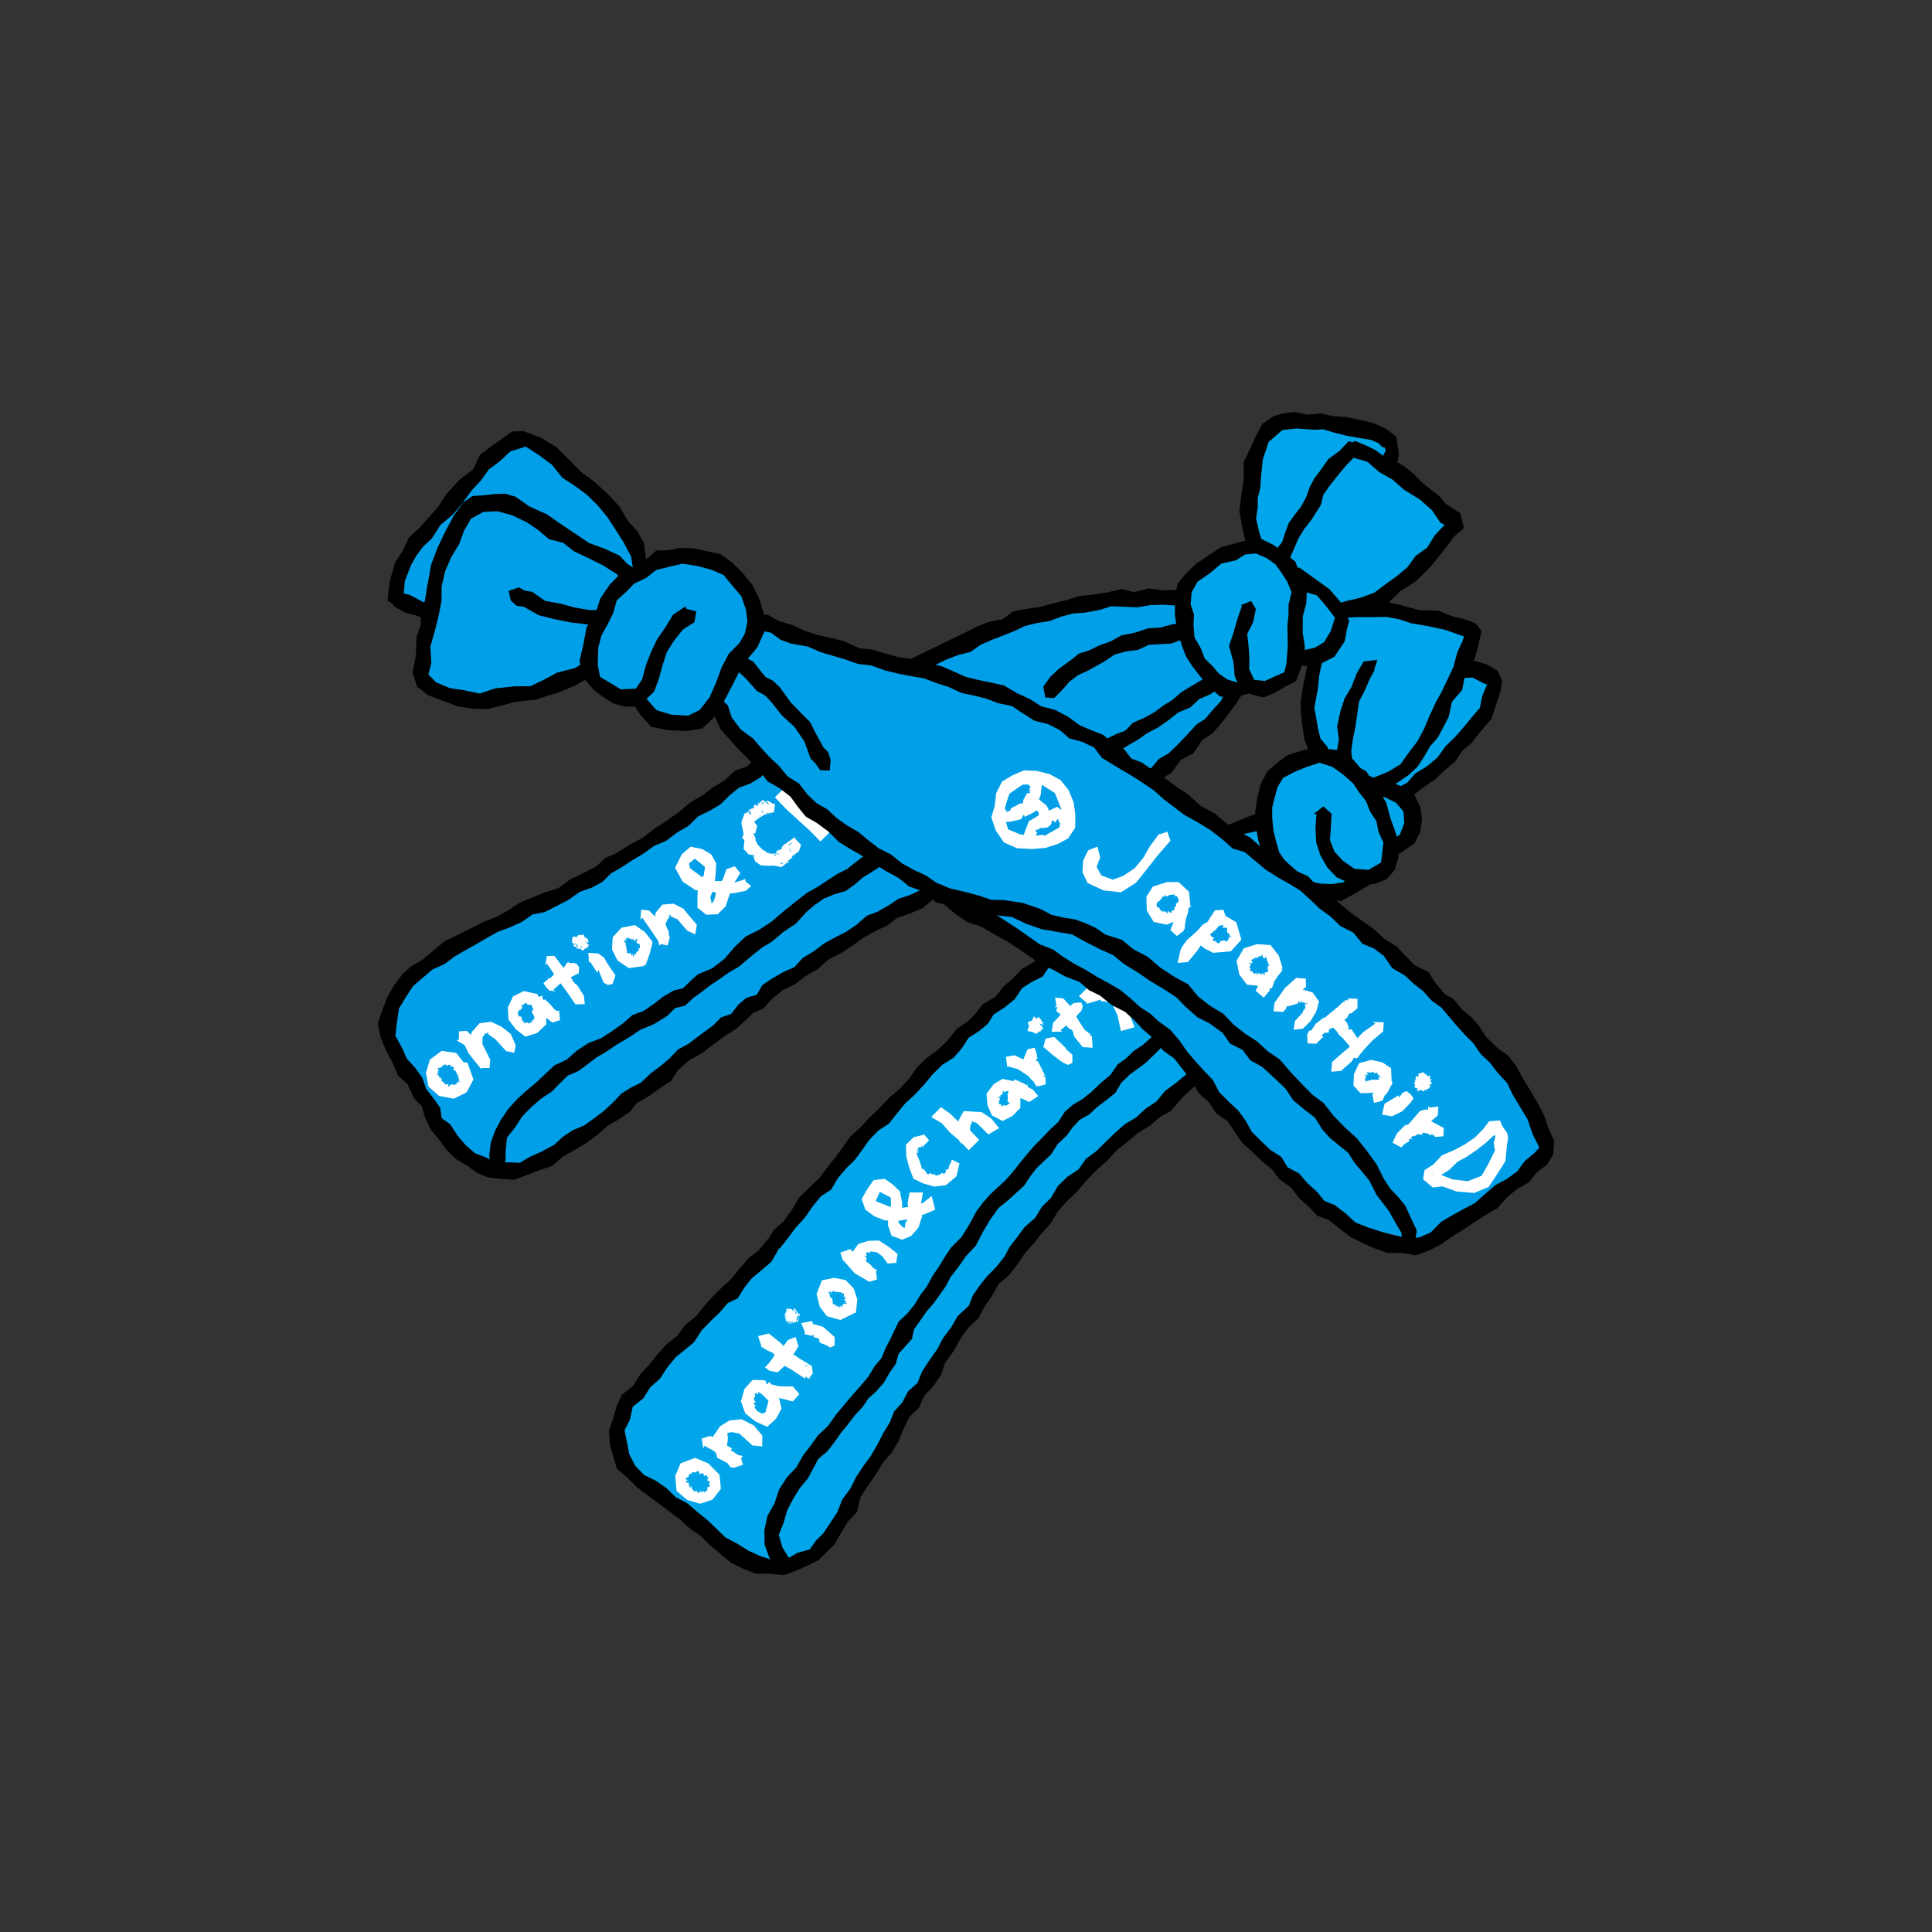 <svg id="レイヤー_1" data-name="レイヤー 1" xmlns="http://www.w3.org/2000/svg" viewBox="0 0 400 400"><rect x="0" y="0" width="400" height="400" fill="#333333" stroke="none"/><defs><style>.cls-1{fill:#00a6e9;}.cls-2{fill:#fff;}.cls-3{fill:#009fe8;}</style></defs><path class="cls-1" d="M282.35,133.57a2.36,2.36,0,0,1,2.4-2,7,7,0,0,1,3,1.3c1,.35,1.91.86,2.89,1.2s2.11.3,3.09.66,1.91.78,2.89,1.17,1.95.72,2.94,1.06,1.82,1.14,2.8,1.47,2.16.11,3.14.43a11.07,11.07,0,0,1,3.37,1.44c.69.53.72,1.39,0,3.38a11.79,11.79,0,0,1-.86,2.78,23.3,23.3,0,0,1-1.57,2.46c-.52.79-1.38,1.32-2,2.11s-1,1.64-1.69,2.35-1.26,1.47-2,2.16-1.37,1.38-2.09,2.05-1.35,1.41-2.08,2-1.52,1.25-2.26,1.85-1.57,1.19-2.36,1.77-1.65,1.12-2.4,1.65-1.44,1.49-2.19,2c-.92.6-2.08.58-2.82,1a5.18,5.18,0,0,1-2.41.95,24.83,24.83,0,0,0-2.54-1.62c-.88-.53-2.16-.52-2.9-1.2s-.78-1.81-1.17-2.84a24.16,24.16,0,0,1,.64-2.8c.24-.84.37-1.87.67-3,.24-.9.87-1.8,1.15-2.85s.14-2,.4-3,.25-2,.5-3,.85-1.89,1.09-2.88.73-1.93,1-2.92-.09-2.13.12-3.09.33-2.06.52-3S282.21,134.5,282.35,133.57Z"/><polygon points="283.95 134.01 287.23 134.6 289.75 135.31 292.83 135.93 295.2 137.07 297.59 138.13 299.95 139.23 302.36 140.37 304.89 140.28 307.09 141.44 307.69 141.69 307.95 141.54 306.9 144.05 306.39 146.56 304.72 148.5 303.21 150.34 301.26 152.57 299.26 154.53 297.61 156.84 295.45 158.65 293.03 160.12 291.37 162.02 289.19 163.23 287.09 164.51 284.87 165.93 283.06 167.13 282.25 166.81 282.14 167.38 282.28 166.69 280.13 165.57 277.9 164.74 277.4 163.53 277.69 162.61 277.77 159.84 278.63 157.26 279.6 154.67 279.97 151.88 280.54 148.87 281.43 145.94 282.92 143.15 282.66 140.03 283.37 137.03 284.28 134.07 282.69 132.05 281.02 133.18 280.31 136.26 279.2 139.27 279.27 142.69 278.39 145.97 277.21 148.87 276.34 151.91 275.61 155.22 275.2 158.54 274.19 160.52 273.9 162.65 274.67 165.25 276.03 167.57 278.28 168.44 280.84 170.1 283.23 170.18 285.43 169.23 287.72 168.26 290.33 166.7 292.56 164.6 295.01 162.79 297.21 161.28 299.15 159.43 301.21 157.74 302.7 155.5 304.75 153.72 306.71 151.24 308.79 148.82 309.74 145.92 310.67 143.07 310.99 140.97 310.16 138.96 307.84 137.57 305.26 136.81 301.94 135.99 298.54 134.74 295 133.77 291.59 132.51 289.35 131.7 287.31 130.41 284.97 129.85 282.24 130.69 280.61 133.09 281.84 135.41 283.95 134.01"/><path class="cls-1" d="M260.49,115.81s.25.07.25.12c-.24-1.1-.58-2.13-.79-3.15s-.59-2.12-.74-3.14-.56-2.14-.63-3.21.27-2.18.3-3.27,0-2.14.1-3.25a27.07,27.07,0,0,1,.3-3.25c.24-1.11.87-1.88,1.12-2.82a15.73,15.73,0,0,1,1-2.82,8.45,8.45,0,0,1,1.57-2.5,5.5,5.5,0,0,1,2.59-1.25,10.48,10.48,0,0,1,2.93-.51c.89,0,1.89.43,3,.52.95.07,2-.27,3-.15s1.92.72,2.92.88,2,.38,2.93.6,2.09.11,3,.41a19.49,19.49,0,0,1,2.85,1,6.29,6.29,0,0,1,2.24,2.05,10.64,10.64,0,0,1-.54,3.06c-.22.85-.43,1.88-.78,3-.29.91-.51,1.94-.88,3s-1.05,1.76-1.46,2.75-.7,1.92-1.15,2.87-.64,2-1.13,2.9-1.27,1.65-1.81,2.53a28.92,28.92,0,0,1-2,2.4c-.61.79-1,1.82-1.7,2.59a21.51,21.51,0,0,1-2.14,1.9,7.63,7.63,0,0,1-2.84-.55c-1.44-.36-1.41-.45-2.86-.78s-1.57.23-3-.14-1.27-1-2.71-1.39S261.92,116.16,260.49,115.81Z"/><polygon points="259.51 117.52 259.82 117.52 262.23 115.51 261.51 112.79 260.68 110.1 260.06 107.36 260.38 105.2 260.41 103.11 260.93 100.98 261.07 98.84 261.44 95.16 262.67 91.5 265.47 89.05 268.43 88.71 272.16 88.98 273.94 88.88 276.15 89.55 278.72 90.19 281.3 90.66 283.85 91.08 285.46 91.77 286.08 92.48 286.5 92.64 286.65 92.58 286.91 93.25 285.85 95.35 284.75 99.08 284.56 101.3 283.26 103.03 282.29 104.95 281.5 106.95 280.69 109.03 279.57 110.97 278.11 112.78 276.54 114.53 275.18 116.24 273.95 118.06 275.03 117.14 272.48 117.16 270.17 116.47 267.84 116.22 264.9 114.63 260.88 114.39 258.7 115.38 260.06 117.26 263.99 118.11 266.26 118.99 268.31 119.33 270.48 119.55 272.37 120.69 274.42 120.4 276.76 119.59 278.73 117.75 279.97 115.31 282.08 113 283.74 110.41 284.86 107.86 285.74 105.18 286.94 102.74 288.56 99.59 289.09 96.8 289.62 94.03 289.07 90.38 286.87 88.72 284.32 87.58 281.59 86.96 278.85 86.34 276.06 86.16 273.43 85.6 270.74 85.84 267.96 85.32 265.79 85.55 263.67 86.16 261.37 87.75 260.05 90.23 258.64 93.3 257.49 95.67 257.51 99.16 256.98 102.59 256.61 105.84 257.27 109.55 257.82 111.84 258.89 114 259.17 116.08 261.45 114.36 261.32 114.36 259.04 115.08 259.51 117.52"/><path class="cls-1" d="M160.13,257.75c-.6.78-1.34,1.48-2,2.29s-1.38,1.46-2.11,2.24-1.43,1.4-2.15,2.15-1,1.79-1.76,2.53-1.86,1-2.58,1.72-1.27,1.57-2,2.31-1.34,1.53-2.05,2.24-1.35,1.53-2.07,2.24-1.37,1.5-2.08,2.22-1.85,1.06-2.54,1.78-1.18,1.7-1.86,2.43-1.19,1.69-1.84,2.43-1.46,1.46-2.07,2.21-1.33,1.57-1.89,2.36-1.4,1.57-1.88,2.4a16,16,0,0,0-.89,2.92,8.49,8.49,0,0,0-.68,2.85A10.09,10.09,0,0,0,128,300a11,11,0,0,0,1,2.77A14.41,14.41,0,0,0,131,305a23.19,23.19,0,0,0,2.19,2c.78.62,1.62,1.14,2.43,1.72s1.71,1.05,2.52,1.57,1.62,1.23,2.35,1.81a26.52,26.52,0,0,1,2.42,1.79c.79.68,1.43,1.38,2.16,2s1.36,1.48,2.12,2.08,1.52,1.3,2.3,1.85,1.65,1.16,2.47,1.65a28.42,28.42,0,0,0,2.62,1.38,19.28,19.28,0,0,0,2.72,1.28,13.69,13.69,0,0,0,3,.13,11.7,11.7,0,0,0,5.69-1.22,13.66,13.66,0,0,0,2.67-1.35,22.8,22.8,0,0,0,1.84-2.36c.7-.78,1.57-1.18,2.2-2a27.89,27.89,0,0,0,1.32-2.69c.54-.89,1.17-1.66,1.7-2.53s.73-1.92,1.25-2.79,1-1.77,1.51-2.64,1.12-1.69,1.65-2.56,1.27-1.57,1.8-2.46,1.15-1.68,1.68-2.54,1.14-1.68,1.66-2.55.63-2,1.16-2.86,1.11-1.7,1.65-2.57,1-1.73,1.57-2.59,1.57-1.43,2.08-2.28.9-1.83,1.45-2.69.84-1.87,1.39-2.72,1.25-1.61,1.81-2.46,1-1.76,1.57-2.6,1.27-1.57,1.85-2.43,1.41-1.48,2-2.31.79-1.9,1.42-2.73,1-1.76,1.63-2.58,1.43-1.46,2-2.28,1.48-1.42,2.09-2.23.84-1.93,1.47-2.72,1.39-1.49,2-2.27,1.57-1.33,2.22-2.11,1.1-1.73,1.77-2.49,1.25-1.57,1.93-2.35,1.19-1.66,1.88-2.41,1.43-1.44,2.13-2.17,1.57-1.28,2.36-2,1.28-1.57,2-2.3,1.48-1.39,2.23-2.08,1.5-1.4,2.27-2.09,1.64-1.23,2.43-1.91l2.35-2c.79-.67,1.68-1.19,2.47-1.85s1.65-1.23,2.44-1.88,1.39-1.57,2.18-2.21,1.69-1.19,2.47-1.85,1.36-1.57,2.14-2.26,1.8-1.07,2.57-1.74,1.7-1.2,2.46-1.89,1.52-1.39,2.27-2.1,1.25-1.68,2-2.41,1.57-1.32,2.31-2.07,1.52-1.41,2.19-2.18,1.2-1.71,1.84-2.51.93-1.89,1.53-2.71,1.31-1.57,1.86-2.44,1-1.82,1.48-2.71S269.54,198,270,197s1-1.81,1.38-2.76.69-1.94,1-2.93.2-2.07.45-3.07.93-1.89,1.11-2.91.46-2,.57-3a6.34,6.34,0,0,0,0-3,10.27,10.27,0,0,0-1.4-2.56,15.78,15.78,0,0,0-1.16-2.72c-.6-.77-1.73-1.09-2.41-1.73s-1.14-1.83-1.85-2.36a3.74,3.74,0,0,0-2.73-.67,29.32,29.32,0,0,0-2.95.51c-.93.26-1.94.37-2.93.72s-2,.44-2.93.85-1.63,1.22-2.57,1.67-1.79.85-2.71,1.33-1.65,1.13-2.54,1.64-2,.46-2.92,1-1.65,1.15-2.52,1.7-1.47,1.41-2.35,2-1.68,1.09-2.53,1.67-1.57,1.26-2.35,1.85-1.76,1-2.59,1.57-1.73,1-2.54,1.64-1.66,1.13-2.47,1.75-1.28,1.62-2.08,2.25-1.67,1.12-2.46,1.76-1.84.93-2.62,1.57-1.5,1.35-2.28,2-1.42,1.43-2.2,2.09-1.46,1.39-2.22,2.06-1.69,1.06-2.48,1.73-1.47,1.38-2.22,2-1.26,1.61-2,2.29-1.7,1.12-2.45,1.8-1.12,1.74-1.86,2.43-1.82,1-2.55,1.7-1.48,1.38-2.21,2.08-1.18,1.68-1.9,2.35-1.57,1.27-2.3,2-1.57,1.31-2.26,2-1.23,1.62-1.94,2.36-1.26,1.57-2,2.31-1.66,1.21-2.36,1.93-1.22,1.63-1.91,2.36-1.66,1.21-2.35,1.95-1.47,1.41-2.15,2.15-1.35,1.51-2,2.25-.95,1.87-1.61,2.62-1.33,1.52-2,2.28-1.36,1.5-2,2.25-1.39,1.48-2.05,2.24-1.57,1.3-2.23,2.07-1.23,1.61-1.87,2.35-1,1.82-1.57,2.6-1.42,1.45-2,2.23S160.72,257,160.13,257.75Z"/><polygon points="158.93 256.56 157.19 258.79 154.93 260.54 153.1 262.7 151.3 264.9 149.51 266.5 147.73 268.26 145.86 270.33 144.11 272.53 141.9 274.29 140.24 276.57 138.14 278.18 136.21 280.29 134.46 282.5 132.54 284.56 131.04 286.99 128.77 288.76 127.69 291.04 127.03 293.43 126.09 296.13 126.27 298.99 126.97 301.53 127.75 304.14 129.86 305.88 131.71 307.77 133.97 309.5 136.27 311.19 138.56 312.9 140.83 314.62 142.8 316.46 145.06 318 146.99 319.9 149.07 321.64 151.26 323.49 153.81 324.79 156.49 325.81 159.34 325.81 162.27 326.12 165.03 325.12 167.25 324.1 169.43 323.05 171.06 321.44 172.72 319.82 174.13 317.39 175.6 314.96 177.39 313.09 178.13 310.01 179.66 307.66 181.27 305.37 182.73 302.9 184.61 300.74 186.07 298.31 187.13 295.71 188.28 293.34 190.22 291.52 191.34 288.99 193.15 287.08 194.79 284.76 195.7 282.09 197.51 279.63 198.97 276.95 200.6 274.74 202.61 272.89 203.82 270.54 205.32 268.37 206.74 265.87 208.9 263.99 210.44 262.07 212.2 259.47 213.97 257.5 215.64 255.4 217.59 253.22 219.09 250.69 220.97 248.62 223 246.68 224.99 244.35 227.09 242.19 229.24 240.32 231.15 238.21 233.36 236.46 235.49 234.63 237.98 233.13 240.16 231.25 242.38 230.03 244.81 227.2 246.64 225.53 248.49 223.74 250.94 221.78 253.46 220.02 255.54 218.34 257.63 216.58 259.32 214.09 261.48 212.01 263.33 210.29 264.75 208.19 265.94 205.8 268.12 203.65 269.47 201.29 270.93 199.07 272.23 196.42 273.73 193.86 274.07 191.26 274.57 188.73 275.81 186.31 275.92 183.25 276.36 180.66 275.86 178.11 274.9 175.84 273.33 173.36 272.04 171.62 269.99 170.64 268.3 168.77 266.01 167.78 263.61 167.92 261.16 168.13 258.4 169.09 255.76 170.21 253.56 171.09 251.63 172.52 249.1 173.97 246.25 174.7 243.99 176.11 242.03 177.83 240.3 179.13 237.57 180.85 235.54 182.56 233.26 183.93 230.54 185.3 227.96 186.91 226.42 189.02 224.29 190.41 222.32 192.23 220.13 193.65 217.84 195.22 216.01 197.3 214 199.2 211.59 200.6 209.75 202.54 207.74 204.28 206.08 206.38 203.39 207.98 201.94 209.89 200.37 211.45 197.99 213.12 196.19 215.4 194.16 217.39 191.86 219.04 189.85 221 188.25 223.29 186.13 225.59 184.24 227.13 182.17 229.33 179.97 231.44 178.09 233.48 176 235.35 174.74 237.19 173.05 239.48 171.33 241.65 169.66 243.88 167.47 245.96 165.36 248.06 163.94 250.51 162.28 252.82 160.22 254.65 158.81 257 159.4 258.78 161.43 258.49 163.1 256.38 164.7 254.22 166.66 252.08 168.31 249.7 169.92 247.72 172.08 246.29 173.52 243.86 175.33 241.76 176.99 240.14 178.37 238.27 179.95 236.02 181.87 234.06 184.03 232.65 185.61 230.65 187.41 228.44 189.42 226.62 191.31 224.59 193.09 222.44 195.09 220.47 197.46 218.96 199.14 217.04 200.53 214.87 202.68 213.49 204.56 211.93 205.72 210.04 207.92 208.62 210.07 206.9 211.62 204.59 213.69 203.26 215.88 202.17 217.48 199.8 219.6 198 221.47 196.28 223.79 195.2 226.02 193.85 228.16 192.27 229.45 190.2 231.4 188.78 233.72 187.23 236.38 186.24 238.25 184.49 240.34 183.09 242.43 181.63 244.19 179.78 246.38 178.53 248.76 177.9 251.14 176.52 253.48 175.18 255.47 173.71 257.68 172.65 260.39 172.03 263.1 171.4 265.22 171.1 267.33 171.61 268.69 173.32 270.5 175.05 271.66 176.78 272.92 178.73 273.14 181.66 272.6 184.44 271.48 186.75 270.79 189.26 270.61 192.18 269.17 194.73 268.18 196.83 267.01 198.82 265.87 201.12 263.96 203.57 262.71 205.51 261.48 207.5 259.6 209.7 257.51 211.71 255.65 213.2 254.41 215.25 251.94 216.96 249.72 218.9 247.52 220.47 245.67 222.38 243.47 224.2 241.19 225.9 239.46 228.02 237.2 229.53 235.21 231.37 232.87 232.75 230.86 234.55 228.91 236.41 227.02 238.3 224.84 239.92 223.27 242.14 221.01 243.62 219.01 245.57 217.59 248 215.69 249.87 214.32 252.15 212.16 254.03 210.45 256.32 209.02 258.17 207.99 260.14 206.2 262.38 204.25 264.36 202.76 266.25 201.39 268.25 200.59 270.34 198.3 272.45 196.96 274.76 195.35 276.9 193.95 279.48 192.27 281.85 190.91 283.94 189.95 286.32 188.01 288.07 186.78 290.39 185.13 292.2 184.24 294.46 182.85 296.73 181.63 299.13 180.28 301.44 178.71 303.59 177.24 305.8 176.06 308.19 174.37 310.46 173.36 313.09 171.9 315.29 170.41 317.52 168.91 318.99 167.66 320.79 165.15 321.48 162.88 322.77 160.03 323.01 157.36 322.16 154.9 321.02 152.59 319.57 150.22 318.33 148.3 316.47 146.36 314.63 144.28 312.95 142.26 311.21 139.88 309.97 137.95 308.07 135.76 306.56 133.35 305.38 131.49 303.44 130.28 301.07 129.79 298.53 129.31 296.13 130.43 293.92 131.01 291.24 133.2 289.5 134.63 287.22 136.64 285.44 138.18 283.09 139.93 280.96 141.87 279.4 143.71 277.87 145.24 275.47 147.18 273.47 149.03 271.71 150.68 269.78 152.74 268.8 154.13 266.56 155.69 264.62 157.58 263.06 159.7 261.24 161.13 258.78 161.24 256.52 158.93 256.56"/><polygon points="163.4 322.66 161.99 320.37 161.24 317.78 162.25 315.27 162.96 312.74 164.18 310.38 165.57 308.13 167.27 306.09 168.34 304.09 169.41 302.06 171.31 300.46 172.83 298.51 174.08 296.7 175.49 294.99 176.99 293.03 178.65 291.23 179.8 289.5 181.38 288.1 183 286.25 184.24 284.11 185.47 282.36 186.04 280.3 188.81 277.2 189.23 275.23 190.46 273.51 191.79 271.58 193.34 269.78 195.77 266.38 196.84 264.33 198.27 262.54 199.99 260.08 202.04 257.9 203.41 255.21 204.94 252.63 206.67 250.17 209.01 248.24 212.06 245.44 213.3 243.55 214.65 241.81 217.63 239 218.98 236.86 220.82 235.14 222.08 233.41 223.53 231.85 225.43 230.79 227.03 229.32 228.96 227.83 230.89 226.31 232.17 224.16 233.92 222.46 235.76 221.13 237.13 220.1 238.83 218.49 240.48 216.84 242.07 215.41 243.78 214.17 245.79 212.79 247.46 210.99 249.46 209.38 251.38 207.59 253.57 206.25 254.98 204.13 256.7 202.26 258.79 201.3 259.67 199.18 261.26 197.56 263.1 195.92 264.56 193.9 266.1 191.96 267.67 190.02 269.61 188.42 271.08 186.37 273.1 185.47 274.82 184.05 276.17 181.77 273.9 180.75 270.82 182.93 268.88 184.05 267.48 185.75 265.99 187.6 264.03 188.99 262.69 190.99 261.33 192.94 259.9 194.5 258.32 195.88 256.97 197.5 255.79 199.32 254.04 200.42 252.69 201.98 251 204.06 248.84 205.63 247.17 207.17 245.57 208.77 243.52 210.11 241.88 211.88 239.83 213.11 238.25 214.87 236.59 216.36 234.66 217.63 233.19 219.08 231.44 220.34 229.9 222.54 227.86 224.25 226.04 226.02 224.03 227.6 222.13 228.72 220.46 230.19 219.12 232.27 217.32 233.94 215.64 235.71 213.94 237.43 211.42 240.44 209.85 242.45 208.17 244.36 205.21 247.08 203.63 248.83 202.21 250.71 200.72 253.44 199.11 256.08 196.91 258.29 195.64 260.18 194.49 262.09 193.07 264.18 191.87 266.38 190.51 268.19 189.34 270.11 187.83 271.97 186.06 273.63 184.41 277.07 183.37 279.09 182.52 281.14 181.01 282.97 179.79 285 178.13 286.98 176.37 288.94 174.71 290.93 173.06 292.92 171.41 295.25 169.32 297.21 167.83 299.31 166.28 301.3 164.89 303.78 162.91 305.88 161.3 308.4 160.35 311.26 158.89 313.86 158.26 316.79 158.31 319.78 159.3 322.56 161.24 324.78 163.54 324.66 163.5 322.58 163.4 322.66"/><path class="cls-1" d="M274.68,158.91c-.67-.78-.78-2-1.27-2.92a17.23,17.23,0,0,1-1.36-2.8,19.82,19.82,0,0,1-.78-3,25.34,25.34,0,0,1-.5-3.14c0-1,.38-2.08.44-3.14a30.53,30.53,0,0,1,.23-3.15c.17-1.06.45-2,.7-3s.55-2,.89-3,.49-2.08.9-3,.94-1.91,1.44-2.81a30.07,30.07,0,0,1,1.57-2.82c.82-.21,2,.15,3.27.15a30.74,30.74,0,0,1,3.18-.26c1,.08,2.11,0,3.2.18s2.07.5,3.14.68,2.1.36,3.15.56,2.08.59,3.08.78,2.24.07,3.21.3c1.14.28,2,1.15,2.93,1.39,1.43.4,2.57.47,3.1.7a7.82,7.82,0,0,1-.63,3c-.3.83-.94,1.7-1.38,2.76-.37.88-.57,1.92-1,2.92s-.79,1.86-1.24,2.82-1.31,1.63-1.76,2.57-.4,2.1-.87,3-1,1.8-1.52,2.69-1,1.86-1.48,2.71-1.14,1.8-1.64,2.62-1.31,1.74-1.85,2.47a7.64,7.64,0,0,1-2.12,2.12,17.08,17.08,0,0,1-3,1.24,13,13,0,0,1-3.08,1.13,9.74,9.74,0,0,1-3.27-.32,9.63,9.63,0,0,1-3-1.42A11.81,11.81,0,0,1,274.68,158.91Z"/><polygon points="275.95 158.19 274.8 154.59 273.38 152.9 272.87 150.8 272.51 148.67 272.12 146.51 272.85 142.61 273.12 139.88 273.69 137.2 274.44 134.58 275.99 132.1 276.78 129.34 278.26 126.92 277.3 127.96 280.64 127.77 284.38 127.77 287.02 127.72 289.6 128.19 292.09 129.02 295.76 129.66 299.23 130.41 301.91 131.35 304.74 132.33 303.5 130.64 302.75 132.84 301.73 135.02 300.94 138.01 299.64 140.79 298.52 143.15 297.3 145.34 296.03 148.05 294.88 150.82 293.49 153.44 291.68 155.81 289.94 158.26 287.32 159.82 284.42 160.99 281.28 160.79 278.3 159.76 276.09 157.52 273.6 157.77 273.71 159.9 275.68 161.82 278.12 163.1 280.73 163.9 283.46 164.15 286.3 163.84 289.14 162.17 291.75 160.38 293.52 158.69 294.86 156.64 296.08 154.52 297.7 152.69 298.82 150.56 299.94 148.43 300.6 145.31 302.72 142.86 303.19 140.48 304.17 138.32 305.34 136.29 306.13 133.41 306.72 130.61 305.55 129.09 303.29 128.24 300.65 127.58 297.82 126.45 293.95 126.33 291.73 125.75 289.5 125.13 287.23 124.69 283.82 124.15 280.41 124.65 277.46 124.77 275.04 125.92 274.07 128.08 273.01 130.16 271.66 132.17 271.05 135.54 270.45 138.9 269.76 142.2 269.26 145.57 269.39 148.11 269.68 150.64 270.09 153.2 271.41 156.53 273.38 159.66 275.67 160.5 275.95 158.19"/><polygon class="cls-2" points="145.85 299.31 147.65 300.32 148.26 300.83 148.47 301.78 150.6 302.92 151.26 303.8 152.07 303.86 153.81 303.27 153.35 301.64 151.63 300.42 151.29 300.47 151.53 299.88 150.51 299.29 150.64 298.41 150.7 297.77 150.59 296.68 151.27 296.54 151.58 296.52 153.05 296.79 155.78 299.26 157.82 299.46 157.83 297.23 156.07 295.13 153.52 293.83 151.01 294.1 149.07 295.31 147.64 297.41 148.49 299.84 149.75 302.19 152.07 303.64 153.79 301.46 151.41 300.92 151.15 300.34 150.72 300.28 150.69 299.75 149.05 297.92 146.99 297.3 145.28 297.83 145.6 299.86 145.85 299.31"/><polygon class="cls-2" points="158.47 285.79 155.86 285.67 154.13 287.55 153.4 290.13 154.31 292.64 156.45 294.32 158.84 295.41 160.65 293.75 161.82 291.62 161.04 288.47 159.27 286.1 157.59 288.21 160.56 289.24 164.13 290.15 165.51 288.64 164.17 287.07 161.34 287.02 160.01 286.7 159.38 286.56 159.11 286.56 157.51 286.49 157.38 288.27 158.9 289.82 159.07 289.84 159.09 290.14 158.84 291.11 158.56 292.02 158.55 292.32 158.38 292.34 158.14 292.35 158.43 292.42 158.21 292.33 158.43 292.54 158.19 292.56 158.12 292.61 157.76 292.66 156.79 292.17 156.19 291.36 156.42 291 155.91 290.52 156.51 290.32 156.22 290.04 156.07 289.58 156.39 288.95 156.25 288.56 156.51 288.41 156.95 288.73 157.04 288.14 157.36 288.42 157.72 288.65 159.07 287.4 158.46 285.83 158.47 285.79"/><polygon class="cls-2" points="161.03 284.11 163.31 281.97 165.32 278.72 164.71 276.81 163.12 277.44 162.11 278.84 161.19 279.27 161.42 280 161.28 280.15 160.97 279.8 159.19 282.25 158.37 283.08 159.25 283.78 161.01 284.12 161.03 284.11"/><polygon class="cls-2" points="157.53 278.76 158.72 279.51 160.03 280.12 161.66 282.31 164.12 283.73 166.7 285.45 167.26 282.77 166.56 283.02 167.11 282.57 167.15 282.64 165.96 284.17 167.15 285.3 167.97 285.25 167.32 285.53 167.32 285.51 168.28 284.36 168.09 282.81 165.62 281.33 164.45 280.52 163.65 280.59 163.36 280.33 163.32 280.14 163.4 280.02 161.73 278.13 159.17 276.08 156.95 276.63 157.62 278.62 157.53 278.76"/><polygon class="cls-2" points="166.5 276.19 168.05 276.57 168.49 276.36 168.43 277 168.43 276.92 168.7 276.92 169.04 276.96 169.1 277.03 169.52 277.11 169.74 277.99 171.08 278.52 171.91 279 172.79 278.58 172.81 276.82 170.42 274.73 168.9 274.25 168.25 274.14 168.28 273.83 168.06 273.52 165.89 273.94 166.69 275.9 166.5 276.19"/><polygon class="cls-2" points="164.67 273.74 164.71 273.77 164.74 273.79 165.05 273.63 165.16 273.67 165.42 272.9 165.49 272.5 165.63 272.08 164.91 271.99 165.01 271.5 164.74 271.77 164.79 271.13 164.42 270.88 164.1 271.5 163.96 271.1 163.18 271.17 162.41 272.49 162.97 273.48 163.63 273.71 163.63 273.81 162.99 273 163.08 273.08 162.48 272.97 163.06 272.83 162.52 272.54 162.49 272.51 162.51 272.16 163.05 272.33 162.69 271.81 163.03 272.03 162.93 271.53 162.91 271.46 163.1 271.17 163.31 271.49 163.53 271.13 163.61 271.62 163.87 270.92 163.87 271.19 164.2 271.45 164.26 271.09 164.5 271.39 164.54 271.26 164.81 271.47 164.85 271.39 165.09 271.64 164.67 271.79 165.02 272.01 164.69 272.04 164.61 271.57 164.23 271.31 163.8 271 163.24 270.97 162.83 270.96 162.75 271.81 162.47 272.02 162.66 272.61 162.56 272.68 162.61 273.07 162.56 273.15 162.74 273.5 162.88 273.41 163.02 273.86 163.02 274.01 163.54 273.66 163.39 274.1 163.41 274.16 163.89 273.7 163.91 274.13 164.22 273.56 164.21 273.59 164.25 273.71 164.64 273.76 164.64 273.76 164.86 273.44 165.01 272.81 165.28 272.17 165.3 271.75 164.92 271.96 164.85 271.66 164.32 271.35 164.19 271.51 164.73 271.12 164.61 271.36 164.85 271.62 164.99 271.48 165.13 271.8 164.81 271.94 165.19 272.16 165.26 272.13 165.33 272.48 165.45 272.53 165.23 273.19 165.16 273.19 164.86 273.41 165.12 273.7 164.47 273.43 164.5 273.32 164.18 273.45 164.36 274.12 163.92 273.53 163.98 273.74 163.61 273.84 163.76 273.49 163.28 273.71 163.12 273.91 163.09 273.4 163.32 273.25 162.67 273.31 162.57 273.3 162.78 272.83 162.76 272.86 162.73 272.5 162.67 272.51 162.89 272.18 162.59 272.1 162.64 271.76 162.9 271.89 163.17 271.67 163.11 271.68 163.47 271.6 163.4 271.6 162.7 271.57 162.49 272.14 162.88 272.7 162.68 273.32 163.25 273.28 163.64 273.72 163.98 273.57 164.63 273.66 164.67 273.74"/><polygon class="cls-2" points="177.2 271.8 177.5 269.02 176.74 266.74 175.08 265.03 172.69 264.56 170.17 265.07 169.06 267.92 169.73 270.55 171.2 272.5 174 273.3 176.77 271.92 176.51 270.29 174.75 269.92 174.39 270.22 174.31 270.19 174.49 270.7 174.2 270.53 174.01 270.32 174.09 270.35 173.7 270.84 174.02 270.32 173.91 270.32 173.77 270.73 173.67 270.92 173.69 270.57 173.38 270.39 173.4 270.56 173.29 270.29 172.93 270.68 173.26 270.23 173.22 270.44 173.01 270.42 172.89 269.95 172.45 270.12 172.47 270.12 172.41 269.59 172.26 268.68 171.68 268.74 171.95 268.64 171.77 268.17 171.94 267.88 171.84 268 171.64 267.83 171.37 267.73 171.59 267.84 171.64 267.67 171.43 267.55 171.62 267.39 171.88 267.79 171.83 267.6 171.85 267.88 171.82 267.44 171.71 267.28 171.88 267.34 172.19 267.74 171.94 267.78 172.43 267.35 172.85 267.25 172.7 267.51 172.92 267.44 173.78 267.55 174.22 267.56 174.32 267.74 174.23 267.84 174.7 267.76 174.78 268.13 174.78 267.79 174.72 268.13 174.61 268.46 175.05 268.22 174.74 268.54 175.39 268.46 174.68 268.49 175.1 268.75 175.39 268.87 174.81 268.87 174.85 269.4 174.98 269.18 175.19 269.5 174.85 269.82 175.38 269.74 175.3 269.92 174.61 270.26 175.2 271.99 177.2 271.8"/><polygon class="cls-2" points="174.63 260.96 176.95 263.62 179.98 265.38 181.57 264.92 181.42 263.51 180.38 261.98 179.27 261.11 179.47 260.35 178.99 260.32 179.44 259.93 179.22 259.71 179.48 259.74 179.32 259.32 179.57 259.31 179.66 259.19 180.05 259.49 180.18 259.08 181.57 259.28 182.66 260.09 183.8 261.6 185.55 261.46 185.82 259.6 183.95 258.1 181.97 256.83 179.76 256.9 177.69 257.57 176.41 259.35 177.19 261.39 177.99 263.56 179.7 265.03 181.63 263 178.66 261.28 176.02 258.61 173.98 259.34 174.52 261.02 174.63 260.96"/><polygon class="cls-2" points="145.61 305.06 145.78 305.65 145.99 305.41 146.28 305.43 146.54 305.88 146.7 306.06 146.35 306.45 146.86 306.65 146.95 306.85 147.15 306.77 146.72 307.09 146.85 307.17 147.31 307.14 147.02 307.13 146.79 307.49 146.97 307.55 146.91 307.77 146.31 308.01 146.51 308.24 146.37 308.58 146.24 308.83 145.92 308.63 145.96 308.88 145.83 309.08 145.72 308.72 145.54 308.81 145.49 308.58 145.37 309.06 144.98 308.69 144.7 309.16 144.3 308.83 144.16 308.51 143.89 308.88 143.21 308.23 143.33 307.78 142.72 308.06 143 307.58 142.51 307.78 142.69 307.36 142.51 306.92 142.03 307.01 142.09 306.83 142.09 306.58 142.46 306.51 141.89 306.24 142.33 305.82 142.56 305.71 142.76 305.58 142.48 305.34 143.02 305.11 143.06 305.21 143.26 305 143.28 304.78 143.46 304.74 143.72 304.84 143.81 304.85 144.04 304.84 144.23 304.67 144.37 304.59 144.69 304.6 144.8 305.09 144.88 305.18 145.66 304.96 147.23 304.74 146.77 303.04 143.92 301.84 140.91 302.95 139.8 305.56 140.08 308.68 142.29 310.56 144.98 311.33 147.53 310.47 149.25 308.26 148.96 305.31 146.74 303.09 145.11 303.49 145.61 305.06"/><polygon class="cls-2" points="192.87 247.63 191.11 249.04 189.07 249.75 187.06 250.03 184.71 250.03 181.32 248.68 182.15 246.76 184.43 247.94 184.47 249.63 183.91 251.63 183.85 253.68 184.58 255.84 186.75 256.67 188.63 255.9 190.15 254.17 190.89 251.91 190.64 249.47 191.09 246.88 188.31 246.88 187.9 249.2 188.44 251.59 187.41 253.29 187.38 254.17 186.86 254.11 187.25 254.22 187.04 254.21 185.94 253.03 186.73 251.47 186.78 249.04 186.33 246.68 184.87 245.27 183.17 244.06 180.88 244.33 179.58 246.17 178.4 248.25 179.17 250.45 181 251.81 183.19 252.67 185.9 252.79 188.73 252.3 191.43 251.38 193.63 250.45 192.91 247.69 192.87 247.63"/><polygon class="cls-2" points="191.27 234.93 189.15 235.45 187.56 237.01 187.65 239.51 188.29 241.87 189.12 244.04 191.18 245.03 193.44 245.67 195.85 245.37 198.03 243.53 198.65 240.88 197.11 240.1 196.44 241.54 196.47 241.86 196.46 241.9 196.19 242.13 196.04 242.09 195.77 242.2 195.86 242.33 195.82 242.59 195.62 242.92 195.35 243.06 195.14 242.81 194.23 243.35 194.14 243.23 193.88 243.43 193.33 243.07 193 243.14 192.54 242.84 192.23 243.18 191.94 243.02 191.3 242.09 190.87 241.98 190.72 241.45 190.48 240.58 189.72 238.73 190.25 238.53 189.98 238.44 189.78 238.01 190.32 238.24 189.88 237.8 190.2 237.73 190.19 237.78 190.21 237.44 190.54 237.63 190.91 237.19 191.01 237.58 191.25 237.2 192.36 236.1 191.28 234.85 191.27 234.93"/><polygon class="cls-2" points="192.78 231.26 195 232.56 196.59 234.39 198.67 236.18 200.56 238.16 202.72 236 200.81 233.98 200.94 232.88 201.25 232.42 201.06 232.05 201.04 232.48 201.09 232.08 201.65 232.33 202.03 232.41 202.44 232.71 204.62 234.88 206.85 233.57 205.28 231.64 203.29 230.26 199.52 230.03 198.51 231.89 198.34 233.95 198.68 236.44 200.69 237.79 202.45 236.14 200.52 234.32 198.6 232.38 196.63 230.51 194.81 229.22 192.56 231.5 192.78 231.26"/><polygon class="cls-2" points="209.9 223.86 207.56 223.36 205.74 224.46 204.25 226.43 204.43 228.77 205.38 230.96 207.58 232.1 209.65 231.01 211.24 229.38 211.28 226.86 210.87 224.06 209.05 225.95 209.79 225.92 210.07 226.44 210.88 227.13 213.1 228.16 214.96 226.92 213.81 225.56 212.77 225.06 212.72 224.47 212.52 224.71 212.12 224.38 210.07 223.48 208.84 225.36 208.72 226.39 208.58 226.51 208.66 226.97 208.63 227.8 208.53 227.98 209.05 228.32 208.76 228.64 208.68 228.71 208.25 228.94 208.17 228.92 207.73 228.72 207.72 229 207.52 229.09 207.81 229.21 207.56 228.84 207.69 229.02 207.7 229.06 207.33 229.21 207.73 228.91 207.31 229.04 207.3 228.6 207.03 228.7 206.82 228.49 206.83 228.05 207.06 227.34 206.99 227.28 206.73 227.37 206.74 227.11 206.5 227.06 207.18 227.03 207.11 226.78 207.59 226.5 207.57 225.81 207.55 225.87 208.04 226.15 208.13 225.94 208.1 225.89 208.15 225.58 208.12 225.82 208.19 226.04 208.35 225.94 208.73 225.88 210.66 225.64 210.11 223.4 209.9 223.86"/><polygon class="cls-2" points="208.68 220.78 210.7 221.34 212.4 222.44 213.19 222.99 213.1 223.14 213.29 223.25 213.59 223.57 215.05 224.9 216.49 224.5 216.46 223.03 216.08 222.85 216.53 222.54 216.24 222.53 215.93 221.82 215.22 220.37 214.82 219.66 214.41 219.88 214.63 219.57 214.5 219.21 214.6 219.26 214.88 219.08 214.66 218.92 214.9 219.04 214.64 218.8 214.7 218.88 214.66 218.29 214.22 216.91 212.75 217.24 211.87 219.32 212.53 221.59 214.66 225.04 216.15 222.52 216.19 222.84 216.03 222.72 216.15 222.04 215.42 221.53 213.52 220.53 211.92 219.37 210.03 218.47 208.27 218.81 208.53 220.88 208.68 220.78"/><polygon class="cls-2" points="216.12 216.83 217.85 218.34 219.9 219.91 219.66 219.66 220.26 220.13 221.18 220.47 222.02 220.05 222.03 218.37 220.51 217.02 220.83 217.16 218.27 214.68 216.49 215 215.98 216.85 216.12 216.83"/><polygon class="cls-2" points="214.62 211.5 214.53 211.69 214.87 211.8 214.76 211.85 215.2 211.83 214.98 211.98 215.52 212 215.65 211.97 215.87 212.25 215.56 212.39 215.26 212.79 215.28 212.69 215.33 213.06 215.45 212.94 215.23 213.21 215.68 212.92 215.52 212.74 215.62 212.3 215.56 212.18 215.84 212.58 215.68 212.48 215.34 212.71 215.86 212.95 215.54 213.13 215.24 212.72 215.11 213.11 215.21 213.17 214.92 213.37 214.97 213.61 214.59 213.43 214.63 213.21 214.22 213.58 214.29 213.32 213.87 213.42 214.16 213.01 213.71 213.04 213.74 213.09 213.81 212.6 213.36 212.91 213.43 212.51 213.55 212.55 213.31 212.22 213.3 212.24 213.19 211.87 213.63 212.03 213.49 211.6 213.81 211.89 213.93 211.56 213.92 211.75 213.96 211.25 213.82 211.21 214.24 211.32 214 211.19 214.35 211.07 214.29 210.94 213.74 211.31 213.38 211.67 213.16 212.11 213 212.57 212.88 212.95 213.49 213.35 213.63 213.68 214.28 213.8 214.35 213.7 214.83 213.89 214.88 213.76 215.24 213.54 215.64 213.43 215.46 213.17 216.05 213.1 215.75 212.57 215.86 212.23 216.05 212.21 215.75 211.89 216.19 211.78 215.68 211.59 215.61 211.18 215.61 211.13 215.3 210.95 215.34 210.82 215.05 210.57 214.59 210.88 214.41 210.8 214.15 210.46 214.07 210.43 213.67 211.26 213.34 211.45 213.12 211.38 212.9 211.73 212.83 211.79 212.82 212.22 212.97 212.32 212.89 211.95 213.25 212.32 213.22 211.93 213.28 212.41 213.03 212.37 213.02 212.37 212.97 212.37 213.12 212.76 213.12 212.73 212.7 213.17 212.91 213.53 213.43 213.58 214.01 213.74 214.46 214.09 214.81 213.68 215.18 213.45 215.63 213.12 215.68 212.76 215.4 212.1 215.08 211.94 214.66 211.23 214.62 211.5"/><polygon class="cls-2" points="219.56 213.29 221.81 211.47 223.88 209.28 224.17 208.4 223.87 207.53 222.29 207.66 219.99 209.66 218.03 211.78 217.73 213.62 219.97 213.59 219.56 213.29"/><polygon class="cls-2" points="218.29 208.56 218.65 208.5 218.91 208.52 218.68 209.33 219.71 210.16 221.03 212.66 221.57 213.07 221.87 213.21 221.93 213.37 222.04 213.32 222.41 214.63 224.17 216.79 226.21 216.93 226.09 214.87 226.05 214.46 225.61 214.6 225.83 214.15 225.57 214 224.5 213.16 222.97 210.73 221.91 208.63 220.14 206.71 218.45 206.52 218.72 208.26 218.29 208.56"/><polygon class="cls-2" points="225 207.82 226.93 207.26 227.79 206.98 227.99 207.28 228.43 207.34 228.85 207.24 228.91 207.56 229.89 207.11 231.69 207.61 233.24 206.47 231.66 205.2 231.4 205.37 231.14 204.88 230.31 204.68 228.43 204.68 226.54 205.09 226.08 204.54 225.84 204.56 225.05 204.58 223.38 206.26 225 207.62 225 207.82"/><polygon class="cls-2" points="228.92 201.18 229.26 204.17 230.04 207.34 231.37 210.24 232.08 213.47 234.88 212.68 233.77 209.71 232.91 206.54 232.03 203.52 231.32 200.52 228.66 201.27 228.92 201.18"/><path class="cls-3" d="M249.32,124.34c-1-.16-2-.58-3-.7s-2.06.31-3.07.24-2,0-3,0-2-.26-3-.24-2,.31-3,.37-2.06-.47-3.06-.37-1.95.79-2.95.9-2.05-.09-3.05.09-1.89.79-2.88,1-2.05.1-3,.35-1.86.84-2.83,1.12-2.12,0-3.08.28-1.93.62-2.89,1-1.74,1.13-2.68,1.49-1.93.61-2.87,1-1.92.63-2.85,1-1.67,1.21-2.59,1.64-1.94.58-2.86,1-1.94.65-2.84,1.11-1.79.93-2.69,1.41-1.69,1.12-2.57,1.61-1.57,1.36-2.42,1.87-2,.59-2.88,1.1-1.71,1.07-2.57,1.57-1.69,1.11-2.54,1.65-1.51,1.4-2.36,1.94-2.08.49-2.93,1-1.57,1.31-2.41,1.86-1.46,1.46-2.3,2-1.8.94-2.64,1.51-1.7,1.1-2.53,1.67-1.64,1.2-2.47,1.77-1.79,1-2.62,1.53-1.57,1.34-2.36,1.91-1.92.79-2.75,1.37-1.57,1.27-2.41,1.85-1.51,1.38-2.36,1.94-1.74,1-2.57,1.62-1.69,1.1-2.53,1.67l-2.52,1.69c-.84.56-1.71,1.07-2.55,1.62s-1.63,1.21-2.48,1.76-1.7,1.09-2.56,1.63-1.87.87-2.65,1.38-1.71,1.09-2.56,1.61-1.48,1.48-2.36,2-1.7,1.1-2.57,1.57-1.81.84-2.69,1.33-1.73,1-2.63,1.43-1.74.95-2.64,1.4-1.87.67-2.77,1.1-1.84.79-2.74,1.19-1.75,1-2.65,1.4-1.77.92-2.66,1.35-1.86.79-2.74,1.19-1.74,1-2.61,1.46-1.78.93-2.64,1.4-1.87.78-2.71,1.28-1.53,1.32-2.36,1.87-1.66,1.12-2.43,1.7-1.79,1-2.5,1.66a23.41,23.41,0,0,0-1.91,2.31,18.8,18.8,0,0,0-1.86,2.31A11.7,11.7,0,0,0,80.52,209a9.47,9.47,0,0,0-.17,3.14,12,12,0,0,0,.42,3.15,22.07,22.07,0,0,0,1.5,2.79c.47.91.73,2,1.29,2.89s1.38,1.57,1.93,2.49,1,1.87,1.47,2.77,1.37,1.5,1.86,2.36.41,2.07.91,2.88,1.41,1.46,2,2.24,1.06,1.7,1.65,2.44a25.51,25.51,0,0,0,2,2.19,16.79,16.79,0,0,0,2.3,1.83,12.1,12.1,0,0,0,2.71,1.06c.9.34,1.69,1.15,2.7,1.25a12.92,12.92,0,0,0,3,0,19.14,19.14,0,0,0,2.89-.74,24.8,24.8,0,0,0,2.76-1c.84-.38,1.67-.93,2.58-1.44s1.46-1.25,2.36-1.81,1.76-.79,2.6-1.4,1.65-1.11,2.46-1.69,1.66-1.08,2.46-1.67,1.57-1.27,2.36-1.87,1.63-1.14,2.43-1.74,1.32-1.53,2.11-2.13,1.92-.79,2.71-1.38l2.36-1.83c.78-.61,1.57-1.27,2.31-1.89s1.27-1.61,2-2.21,1.69-1.07,2.47-1.68l2.36-1.85,2.35-1.81c.79-.62,1.41-1.43,2.2-2s1.94-.73,2.74-1.33,1.25-1.64,2-2.23,1.92-.79,2.71-1.36,1.35-1.52,2.15-2.11,1.57-1.23,2.35-1.81,1.75-1,2.56-1.57,1.77-.92,2.59-1.49,1.57-1.26,2.36-1.81,1.7-1,2.53-1.58,1.51-1.32,2.35-1.85,1.73-1,2.58-1.5,1.57-1.19,2.45-1.7,1.86-.74,2.73-1.23,1.75-.92,2.62-1.4,1.62-1.17,2.5-1.63,1.89-.65,2.78-1.09,1.66-1.13,2.55-1.58,1.77-.89,2.67-1.31,1.69-1.08,2.61-1.5,2-.45,2.9-.86l2.73-1.24c.89-.41,1.91-.58,2.83-1s1.51-1.48,2.43-1.9,2-.49,2.88-.92,1.89-.67,2.79-1.11,1.82-.84,2.71-1.29,1.57-1.33,2.45-1.79,1.82-.84,2.7-1.31,2-.59,2.84-1.08,1.61-1.21,2.48-1.71,1.69-1.08,2.54-1.57,1.64-1.15,2.49-1.69,1.57-1.26,2.35-1.82,1.64-1.14,2.45-1.72,2-.67,2.8-1.27,1.28-1.62,2.05-2.24,1.57-1.28,2.3-1.93,1.57-1.26,2.28-1.94,1.33-1.5,2-2.21,1.69-1.15,2.35-1.9,1.3-1.57,1.92-2.35,1.31-1.58,1.89-2.36a26.47,26.47,0,0,0,1.28-2.75c.5-.85,1.49-1.46,2-2.36s.39-1.8.79-2.71a9.22,9.22,0,0,0-1.57-2.76c-1-1.27-1.12-1.17-2.09-2.44s-.85-1.37-1.82-2.65-1.35-1-2.25-2.35S250.51,125.42,249.32,124.34Z"/><polygon points="249.78 122.65 247.05 122.48 244.37 122.08 241.04 122.24 237.74 121.83 234.82 122.6 232.18 121.95 229.57 122.59 226.17 123.14 223.45 123.41 220.77 124.26 218.43 124.83 215.13 125.7 212.49 126.07 209.78 126.59 207.53 128.22 204.82 128.72 202.24 129.71 199.76 131.01 197.04 132.29 194.26 133.66 191.57 134.98 188.85 136.26 187.12 137.95 184.35 139.24 181.99 140.55 179.51 141.61 177.62 143.57 175.56 145.28 172.63 145.78 170.69 147.15 168.66 149.16 166.23 150.57 163.83 151.99 161.8 153.97 159.15 155.48 156.54 157.04 154.6 158.69 152.1 159.6 150.01 161.59 147.53 163.07 145.43 164.68 143.08 166.01 140.54 168.14 137.86 170.03 135.41 171.64 133.09 173.46 130.3 174.92 127.67 176.6 125.3 177.66 123.45 179.39 120.69 180.8 117.91 182.16 115.65 183.87 112.94 184.69 110.33 185.8 107.67 186.84 105.28 188.44 102.78 189.84 100.09 190.88 97.54 192.18 94.87 193.51 92.15 194.8 89.82 196.7 87.55 198.66 85.21 199.99 83.22 201.81 81.56 204.05 80.19 206.47 79.16 209.12 78.21 211.96 78.84 214.87 79.98 217.58 81.31 220.06 82.41 222.7 84.36 224.46 85.78 227.45 87.3 228.99 88.06 231.5 89.21 233.9 90.89 235.92 92.45 238.07 94.35 239.94 96.63 241.28 98.81 242.85 101.03 243.76 103.46 244.06 106.45 244.26 109.26 243.22 111.73 242.26 114.29 241.42 116.54 239.45 119.1 238 121.47 236.6 123.67 234.96 125.72 233.14 128.1 231.75 130.48 230.14 131.8 228.4 134.05 227.13 136.68 225.26 138.93 223.81 140.38 221.53 142.73 219.5 145.39 218 147.82 216.12 150.35 214.31 152.42 213.01 154.31 211.27 156.03 209.62 158.06 208.81 159.77 206.86 162.04 205 164.53 203.8 166.72 202.12 169.29 200.64 171.54 198.65 174 197.41 176.27 195.95 178.73 194.17 181.35 192.69 183.69 191.63 185.73 190.05 188.4 189.12 191.12 187.97 193.22 186.13 195.89 185.32 198.55 183.88 201.3 182.79 204.25 181.23 206.99 180.77 208.7 179.33 211.8 177.97 214.33 176.99 216.89 176.04 219.15 174.57 221.08 172.65 223.81 172.28 226.09 170.89 228.78 169.5 231.25 167.78 233.52 166.19 235.57 164.33 238.28 162.65 240.67 161.15 242.55 159.98 244.37 157.43 247.14 155.91 248.87 153.26 250.91 151.92 252.51 150.17 254.27 147.92 255.95 145.67 257.31 143.48 258.42 141.56 260.06 139.49 260.56 136.73 259.36 134.01 257.13 132.04 255.25 129.75 252.88 126.45 250.43 123.23 248.26 123.3 247.94 125.73 250.29 128.75 252.65 131.61 254.57 133.51 256.02 135.76 257.31 138.09 257.4 136.96 256.83 139.2 254.97 140.59 253.93 142.88 252.8 145.11 251.12 146.94 249.52 148.83 247.68 150.03 245.71 152.2 243.88 154.11 241.97 155.96 239.9 157.16 238.4 158.98 235.91 159.82 233.93 161.51 231.66 163.08 229.58 164.93 227.33 166.07 225.05 167.18 222.87 168.91 220.35 170.01 218.01 170.78 216.28 172.11 214.06 173.53 211.66 174.63 209.33 175 207.21 175.94 205.64 177.56 202.6 178.15 200.29 179.95 197.47 180.09 195.16 181.64 192.68 182.73 190.63 184.25 188.35 185.32 186.03 186.08 183.74 187.6 181.66 188.77 179.43 189.61 177.35 191.45 175.11 192.97 172.89 194.08 170.7 195.28 168.56 196.91 166.24 198.3 164.48 200.22 162.17 201.26 159.95 202.53 157.82 203.97 156.69 205.94 154.53 206.6 152.88 207.98 151.38 209.92 149.26 210.65 147.65 212.3 145.1 214.17 142.61 216.07 140.38 217.28 138.64 219.11 136.76 220.7 134.81 222.15 132.67 224.17 130.64 225.17 128.64 226.41 127.07 228.09 125.16 229.89 123.09 231.48 120.96 233 118.51 234.03 116.5 235.39 114.7 237.05 112.22 238.38 109.71 239.51 107.62 240.75 105.18 240.65 102.75 240.87 100.71 239.67 98.37 238.78 96.47 237.16 94.7 235.09 93.23 232.79 91.46 231.53 91.13 229.33 89.72 227.36 88.27 225.51 87.43 223.15 85.99 221.12 84.25 219.22 83.22 216.92 81.87 214.46 82.18 211.66 82.6 208.81 84.13 206.28 85.52 204.16 87.44 202.51 89.55 200.71 92.09 199.57 94.07 198.05 96.2 196.82 98.6 195.48 100.96 194.1 103.16 192.88 105.5 192.03 108 190.9 110.28 189.32 112.78 188.83 115.01 187.68 117.63 186.35 120.05 184.65 122.49 183.79 124.73 182.58 126.46 180.86 128.56 179.64 130.83 178.15 133.17 176.76 135.37 175.16 137.91 174.09 140.12 172.4 142.52 171 144.55 169.02 147.06 167.79 149.23 166.49 151.02 164.69 152.99 163.09 155.38 162.21 157.5 160.91 159.19 159.07 161.53 157.8 163.54 156.05 165.91 155.04 168.01 153.63 170.29 152.47 172.18 150.88 173.99 148.98 176.17 148.44 177.98 146.91 180.58 145.62 182.63 144.22 184.76 143.1 186.66 141.75 188.77 140.8 190.96 139.13 193.38 137.8 195.87 136.58 198.46 135.59 200.91 134.98 203.05 133.49 205.59 132.38 208.19 131.38 210.21 130.56 212.13 129.63 214.61 129.01 217.35 128.57 219.71 127.66 222.17 127.01 224.67 126.84 227.71 126.27 230.08 125.52 232.74 125.62 235.54 125.74 238.25 125.27 240.9 125.2 243.53 125.38 246.14 125.12 248.91 125.81 250.57 124.61 249.78 122.65"/><polygon points="104.63 240.99 104.69 238.27 104.96 235.54 106.67 233.4 108.12 231.14 110 229.22 112.03 227.46 114.28 225.97 115.88 224.33 117.54 222.69 119.74 221.76 121.65 220.34 123.5 218.93 125.53 217.74 127.67 216.28 129.92 214.97 132.54 213.23 135.44 212.01 138.11 210.35 139.77 208.71 141.88 208.19 143.46 206.66 145.2 205.43 146.94 204.07 148.77 202.85 150.83 201.39 153.02 200.11 156.05 197.55 157.84 196.13 159.81 194.96 162.19 192.95 164.78 191.23 166.86 188.92 168.62 187.4 170.53 186.06 172.64 185.19 175.14 184.45 177 183.09 178.72 181.61 180.62 180.45 182.52 179.2 184.87 178.25 186.9 176.78 189.05 175.49 191.37 174.49 193.03 173.26 195.08 173.12 197.32 172.5 199.13 170.96 201.21 170.1 203.45 169.5 205.43 168.03 207.61 167.02 209.59 166.32 211.33 165.13 213.79 164.38 216.23 163.67 217.94 162.27 220.53 161.76 222.49 160.45 224.79 159.82 227.07 158.36 229.33 156.91 231.54 155.61 233.73 154.22 235.64 153.12 237.49 151.8 239.8 150.59 241.78 149.21 243.91 147.53 246.44 146.47 248.29 144.74 250.58 143.73 252.66 142.42 254.74 141.22 256.83 139.89 259.48 138.57 260.72 136.66 258.67 135.61 256.72 136.5 254.57 137 252.52 138.41 250.54 139.85 248.62 140.89 246.75 141.99 244.62 143.29 242.72 144.92 240.82 146.1 239.04 147.44 236.86 148.64 234.59 149.62 232.98 151.28 231.23 151.92 229.01 153 227.19 154.75 224.92 155.63 222.97 157.11 220.67 158.24 218.19 159.13 216.21 160.19 213.99 160.81 211.77 162.06 209.41 162.87 207.29 163.67 205.16 164.4 202.89 165.5 200.66 166.71 198.82 168.06 196.63 168.69 194.54 169.5 192.11 169.9 190.28 171.25 188.31 172.21 186.04 173.33 183.88 174.61 181.66 175.81 179.37 176.86 177.33 178.36 175.4 179.91 173.39 180.93 171.46 182.17 169.38 183.57 167.17 184.78 164.65 186.74 162.16 188.74 159.74 190.82 157.14 192.52 154.33 193.92 152.06 196.1 149.99 198.52 147.46 200.47 144.5 201.72 143.07 202.99 141.39 204.63 139.55 205.05 137.34 206.32 135.36 207.85 133.29 209.28 130.91 210.18 129.02 211.85 126.78 213.43 124.48 214.94 121.76 215.98 119.39 217.56 117.31 219.4 114.8 220.56 112.87 222.36 110.99 224.14 108.95 225.84 107 227.64 105.23 229.59 103.75 231.77 102.51 234.09 101.62 236.56 101.3 239.19 101.51 241.86 103.59 242.65 105.18 240.79 104.63 240.99"/><polygon points="218.29 144.49 219.88 142.9 221.36 141.19 223.14 139.8 225.15 138.9 228.72 136.91 230.73 135.53 233.09 134.87 235.55 134.57 237.85 133.51 240.13 133.37 242.47 133.24 244.88 132.38 247.45 132.03 250.04 131.66 252.22 131.78 254.18 130.86 252.98 128.94 250.71 128.69 248.37 128.87 245.48 128.85 242.65 129.27 240.23 129.93 237.74 130.08 234.98 130.98 232.17 131.55 230 132.76 227.66 133.6 225.5 134.65 223.41 135.31 221.38 136.91 219.32 138.39 217.47 140.12 215.99 142.18 216.43 144.41 218.28 144.53 218.29 144.49"/><path class="cls-1" d="M280.13,92.86a21.08,21.08,0,0,1,2.75.91,29.05,29.05,0,0,1,2.35,1.78c.83.54,1.94.62,2.77,1.2s1.62,1.12,2.42,1.74,1.34,1.48,2.11,2.11,1.57,1.25,2.3,1.88,1.79,1,2.58,1.65,1.15,1.75,1.89,2.36,1.9,1.12,2.63,1.71c.05,1.43-.88.78-2.09,2.16-.54.61-.95,1.58-1.68,2.36l-1.94,2.13c-.62.66-1.5,1.14-2.2,1.88s-1.17,1.47-1.86,2.2a29,29,0,0,1-2.51,1.9,25.34,25.34,0,0,1-2.48,1.89,27.89,27.89,0,0,1-2.49,2,29.65,29.65,0,0,1-3.05.91c-1,.34-2,.33-3.07.6s-1.85,1.11-2.91,1.34-2.08-.18-3.14,0a6.25,6.25,0,0,1-2.68-1.19,27,27,0,0,1-2.43-2c-.79-.73-1.57-1.43-2.29-2.12-.88-.91-1.58-1.76-2.13-2.28a20.7,20.7,0,0,0,1.43-2.61c.37-.79,1-1.57,1.47-2.55.4-.79.65-1.8,1.13-2.73s.53-1.91,1-2.8,1.24-1.58,1.73-2.42,1.19-1.57,1.7-2.42.69-1.88,1.21-2.71.95-1.76,1.5-2.55,1.25-1.57,1.83-2.36a28.08,28.08,0,0,1,2-2.2A16.75,16.75,0,0,1,280.13,92.86Z"/><polygon points="279.67 94.6 283.08 95.59 285.54 97.73 288.31 99.3 290.72 101.42 293.94 103.39 296.48 105.65 298.21 108.21 301.06 109.66 300.12 108.19 300.22 107.94 300 108.19 298.96 108.79 297.06 110.83 295.49 113.36 293.1 115.1 291.38 117.45 289.23 119.26 286.87 120.95 284.55 122.7 281.66 123.76 278.6 124.46 275.97 125.36 273 126.07 270.27 125.13 268.15 123.28 266.23 120.96 264.13 118.8 264.16 121.06 265.47 118.98 266.69 117.23 267.24 115.13 268.89 111.36 270.02 109.52 271.36 107.85 273.46 104.56 273.98 102.44 275.22 100.67 276.99 98.41 278.84 96.2 280.89 94.15 281.41 92 279.26 91.34 277.31 93.36 275.02 95.05 273.4 97.35 272.13 99.03 271.15 100.87 270.4 103 269.32 104.97 268.02 106.62 266.8 108.31 266.09 110.25 265.45 112.24 264 114.06 263.08 116.11 262.34 118.02 261.73 118.78 261.88 121.08 263.89 123.02 265.69 125.16 267.82 126.95 269.96 128.49 272.51 129.19 275.11 128.92 278.74 127.83 280.87 127.11 283.06 126.82 286.88 125.38 289.82 122.48 293.19 120.3 296.08 117.43 298.69 114.24 301.17 110.96 303.09 109.37 302.33 106.24 299.3 104.29 298.01 102.74 296.37 101.46 294.43 99.92 292.7 98.15 290.79 96.57 288.65 95.33 286.81 94.72 284.82 93.21 282.76 92.2 280.58 91.31 278.3 92.32 279.67 94.6"/><polygon class="cls-2" points="94.59 215.44 96.19 216.37 96.97 218 98.25 219.66 99.62 221.31 101.49 219.39 99.87 216.12 99.93 214.71 100.59 213.83 100.72 214.09 100.79 213.89 100.98 213.79 101.07 213.7 101.12 214.15 101.16 214.2 102.51 215.12 104.79 217.62 106.46 217.97 106.78 216.43 105.75 214.07 103.89 212.6 101.69 211.54 99.28 211.85 97.66 213.68 97.06 216.15 98.33 218.73 99.8 221.12 101.36 221.13 101.52 219.37 99.19 216.27 97.92 214.64 96.63 213.43 95.03 213.53 95.01 215.19 94.59 215.44"/><polygon class="cls-2" points="111.19 205.79 108.44 205.19 106.23 206.28 105.14 208.61 105.28 211.09 106.76 213.08 108.77 214.64 111.22 213.87 113.11 212.08 113.05 209.26 112.2 206.06 109.86 207.71 111 208.73 112.04 209.88 114.32 211.71 115.94 211.23 115.75 209.22 115.39 209.29 115.24 209.32 114.78 208.94 113.94 207.97 112.86 206.91 112.52 207.06 112.36 206.71 112.14 206.55 111.92 206.45 110.25 205.81 109.84 207.66 110.27 208.59 110.2 208.67 110.46 208.92 110.08 209.48 110.63 210.5 110.57 211.09 110.24 211.11 110.56 211.46 110.34 211.29 110.01 211.28 110.22 211.58 109.96 211.67 109.89 211.66 109.46 211.91 109.18 211.7 109.12 211.67 108.79 211.89 108.99 211.57 108.47 211.93 108.55 211.82 108.03 211.03 107.96 210.53 107.41 210.41 107.2 209.83 107.27 209.4 107.48 209.19 107.89 209.02 108.11 208.59 108.1 208.29 107.87 208.03 108.33 208.07 108.61 207.8 108.64 207.82 108.84 207.56 109.14 207.88 109.17 208 109.86 208.04 111.65 207.28 111.29 205.84 111.19 205.79"/><polygon class="cls-2" points="114.56 204.93 115.91 203.72 117.02 202.97 117.34 203.06 117.19 203.14 117.56 203.01 118.06 202.38 119.83 201.51 119.92 200.35 119.48 199.6 118.73 199.36 117.78 199.41 118.12 199.56 117.61 199.13 117.48 199.32 117.22 199.6 116.75 200.31 115.17 201.03 114.41 202.06 113.87 202.54 113.38 202.59 113.47 202.95 113.34 202.82 112.5 203.57 113.16 204.48 113.72 205.08 115.02 205.23 114.56 204.93"/><polygon class="cls-2" points="113.23 199.5 114.67 201.62 115.08 201.64 114.73 202.08 115.29 202.4 116.04 203.53 117.62 205.71 119.14 207.95 121.08 207.88 120.89 206.17 119.47 203.92 119.06 203.65 118.67 203.2 118.03 202.03 116.36 199.99 114.77 197.9 113.2 197.95 112.91 199.84 113.23 199.5"/><polygon class="cls-2" points="122.17 199.1 123.68 201.41 123.91 200.79 124.95 203.41 125.86 203.95 126.83 203.7 127.42 201.94 125.9 199.72 125.03 198.23 123.85 197.41 121.81 197.27 121.94 199.34 122.17 199.1"/><polygon class="cls-2" points="120.41 196.03 120.46 196.32 120.04 195.87 120.11 195.98 119.78 195.76 119.65 196.32 119.45 195.92 119.61 195.81 119.15 195.85 119.6 195.77 119.37 196.13 119.36 196.25 119.62 196.37 119.17 195.52 118.86 195.55 119.25 195.13 119.1 195.16 119.55 194.85 119.53 194.97 119.21 194.47 119.32 194.56 119.41 194.2 119.7 194.59 119.97 194.38 119.84 194.43 119.98 193.86 120.03 194.25 120.37 194.12 120.3 194.11 120.67 194.05 120.65 194 120.83 194.45 120.79 194.33 121.17 194.39 121.22 194.3 121.28 194.68 121.26 194.59 121.39 194.92 121.44 194.8 121.44 195.16 121.24 195.06 121.72 194.42 121.19 194.08 120.67 193.98 120.2 193.6 119.8 193.51 119.3 194.16 119.31 194.56 119.04 195.07 119.07 195.11 119.02 195.12 119.25 195.45 119.12 195.48 118.71 195.65 118.73 195.85 118.97 195.95 119 195.97 119.36 196.16 119.41 196.12 119.36 196.47 119.69 196.3 119.63 196.41 119.61 196.48 120.02 196.35 120.32 196.57 120.36 196.83 120.35 196.66 120.76 196.85 120.77 196.76 121.08 196.4 121.49 196.27 121.44 196.21 121.7 196.18 121.86 196.06 121.34 195.73 121.65 195.88 121.71 195.9 122 195.64 121.6 195.48 121.5 195.15 121.82 195.15 121.8 194.59 121.63 194.48 121.01 194.25 120.97 194.28 121.26 193.81 121.26 194.37 121.16 193.98 120.96 194.08 120.91 193.52 120.86 193.5 120.43 193.57 119.76 193.74 119.47 194 118.6 193.91 118.42 194.55 118.48 195.22 118.87 195.46 119.54 195.62 119.67 196.17 120.34 195.85 120.41 196.03"/><polygon class="cls-2" points="133.66 199.83 134.54 197.38 135.11 195.02 133.52 192.96 131.42 191.52 128.66 192.07 126.85 194.03 126.7 196.57 127.86 198.88 130.17 200.43 133.32 200.01 133.39 198.1 132 197.75 131.41 197.75 131.31 197.42 131.19 197.61 131.25 198.12 131.16 198.11 130.93 197.68 131.04 197.71 130.9 197.47 130.79 198.03 130.67 197.46 130.28 197.27 130.17 197.6 130.07 197.3 129.62 197.15 129.98 196.97 129.73 196.87 129.76 196.4 129.73 196.51 129.64 196.28 129.71 195.86 129.39 195.68 129.43 195.8 129.64 195.38 129.25 194.94 129.18 195 129.18 194.75 129.25 194.61 129.71 194.89 129.65 194.66 129.32 194.43 129.66 194.56 129.63 194.27 129.43 194.18 130.12 194.23 129.84 194.5 129.9 194.28 130.01 194.12 130.29 194.22 130.18 194.29 130.66 194.41 130.68 193.92 130.72 194.6 131.21 194.33 131.19 194.26 131.17 194.74 131.34 194.74 131.39 194.89 131.66 194.41 132.04 194.62 131.93 194.74 131.74 195.01 131.98 195.33 131.99 195.52 132.05 195.4 132.4 195.37 132.53 196.35 132.05 196.26 132.29 196.52 132.36 196.65 132.41 196.53 132 196.91 132.27 196.91 132 197.01 131.89 196.99 131.8 197.11 131.53 197.66 131.54 199.56 133.66 199.83"/><polygon class="cls-2" points="132.96 189.98 134.79 192.61 136.67 195.43 138.22 195.75 138.59 194.35 138.44 192.88 137.76 191.37 138.27 190.24 138.33 190.2 138.54 189.96 138.22 189.6 138.68 189.96 138.59 189.76 138.66 189.71 138.53 189.52 138.72 189.3 138.68 189.67 138.83 189.43 139.05 189.93 139.26 189.83 139.43 190.01 140.23 190.3 142.27 192.67 143.94 193.46 144.28 191.46 142.82 189.77 141.48 188.12 139.43 187.09 137.15 187.29 135.73 188.96 135.51 191.1 135.97 192.33 136.07 192.84 135.92 193.05 136.49 195.75 138.74 194.17 137.04 191.1 134.35 188.49 132.75 188.34 132.58 190.44 132.96 189.98"/><polygon class="cls-2" points="94.19 221.49 94.71 222.53 94.91 222.48 94.75 222.79 94.98 222.97 94.87 223.1 95.13 223.54 94.81 223.62 95.03 223.76 95.17 223.88 95.13 224.06 94.52 223.8 94.88 224.03 94.75 224.02 94.71 224.23 94.39 224.07 94.62 224.45 94.19 224.51 94.07 224.75 93.85 224.48 93.38 224.57 93.42 224.59 93.2 224.56 93.1 224.9 92.95 224.9 92.72 225 92.9 224.45 92.31 224.53 92.23 224.62 92.13 224.37 91.4 223.73 91.37 223.1 90.93 223.2 91.03 223.07 90.84 222.7 90.67 222.55 90.51 222.51 90.5 222.3 90.9 222.29 90.68 222.07 90.52 222.11 90.75 221.65 90.99 221.82 90.62 221.24 90.76 221.04 91.03 221.16 91.37 220.87 91.72 220.91 91.62 220.92 91.62 220.53 91.79 220.43 91.73 220.49 92.12 220.52 92.15 220.26 92.47 220.61 92.69 220.63 92.83 220.48 93.64 220.58 93.23 220.68 93.45 220.89 93.7 220.84 93.73 220.83 94.05 221.19 93.8 221.38 94.01 221.6 96.2 222.15 96.27 220.28 94.45 218 91.43 217.57 89 219.38 88.19 222.13 88.71 224.95 90.91 226.91 93.94 227.47 96.59 226.18 98.02 223.5 96.77 219.98 94.92 219.93 94.19 221.49"/><polygon class="cls-2" points="154.38 181.99 152.15 182.71 149.9 182.42 147.8 182.4 145.75 181.88 142.89 179.79 142.63 178.79 143.85 177.77 145.97 179.5 145.71 181.19 144.54 183.29 144.4 185.44 144.4 187.93 146.23 189.39 148.59 189.29 150.23 187.66 150.98 185.42 151.85 183.03 153.28 180.75 152.12 179.35 150.41 179.94 149.72 181.89 148.45 184.09 147.88 186.28 147.46 187 147.29 186.97 147.24 186.53 147.3 186.72 147.06 185.8 147.84 183.52 148.15 181.24 148.28 178.76 147.26 176.9 145.41 175.8 143 175.29 141.16 176.86 139.77 179.65 141.31 182.51 144 184.31 146.38 184.39 148.93 184.99 151.82 184.95 154.39 184.44 155.52 183.44 154.29 182.44 154.38 181.99"/><polygon class="cls-2" points="160.3 166.54 158.91 165.74 157.57 166.65 157.97 166.01 158.06 166.24 158.75 166.04 158.88 166.01 159.28 166.66 157.9 165.61 157.05 166.49 156.89 166.91 156.56 166.71 157.08 166.12 157.23 166.12 156.63 166.77 156.13 166.59 156.1 167.16 155.3 168.72 155 168.01 155.53 168.27 156.43 167.38 156.05 167.32 155.46 167.48 154.77 167.9 155.56 167.88 154.17 168.4 153.57 169.95 153.51 170.56 153.68 171.29 153.96 172.7 153.6 173.57 153.92 173.66 153.78 173.63 154.13 173.93 153.95 175.76 155.03 176.93 155.96 177.03 156.34 177.3 156.11 177.31 155.58 176.87 155.58 176.87 155.93 177.21 156.38 178.37 157.53 179.17 159.29 179.25 160.32 179.21 160.31 179.25 160.81 179.02 160.1 178.95 160.3 179.24 160.86 179.34 161.78 179.54 162.78 178.75 162.51 178.17 162.8 178.66 161.71 178.88 161.56 178.59 161.83 178.64 162.39 178.87 163.25 178.58 163.33 178.25 162.74 178.53 164.07 177.5 164.01 177.52 164.05 177.33 164.45 176.97 164.47 176.93 163.94 177.45 163.9 177.46 164.09 177.1 164.55 177.01 163.87 177.36 165.39 176.29 165.85 174.92 164.61 173.63 164.59 173.29 162.88 174.51 163.75 176.24 163.62 176.38 163.14 174.63 162.83 175.36 163.53 174.66 163.42 174.71 164.08 174.48 163.21 175.1 162.97 174.54 162.36 174.79 161.83 175.46 161.96 176.14 161.75 175.93 161.89 176.33 161.48 176.52 161.57 176.6 162.5 175.95 161.53 176.19 161.37 176.72 162.22 175.94 162.38 175.88 161.81 175.79 160.78 176.18 160.68 176.99 160.32 177.26 160.23 177.2 160.7 176.75 160.6 176.51 161.48 176.9 161.03 176.87 161.24 177 160.87 176.68 160 176.75 159.18 176.74 159.62 176.53 158.77 176.63 159.34 176.92 158.58 176.35 158.07 175.94 158.11 176.15 156.57 174.56 156.69 174.9 156.79 174.66 156.29 173.75 156.44 174.11 156.4 173.42 155.94 172.57 156.4 172.52 156.49 172 156.78 171.02 156.16 170.16 156.56 169.78 156.17 169.73 155.66 170.59 156.42 169.87 156.8 169.69 156.91 169.27 156.36 169.87 157.82 168.92 157.75 167.78 158.16 168.44 158.12 168.62 156.97 169.09 157.57 168.72 157.28 169.25 158.03 168.85 158.75 167.85 158.38 168.31 158.56 168.23 157.62 168.28 157.4 168.25 157.21 168.76 158.41 168.66 159.85 168.29 159.15 168.55 158.41 168.44 160.22 168.18 160.5 166.25 160.3 166.54"/><path class="cls-1" d="M291.48,167.41l-1.86-2.36-2.79-1.14-2.78-1.52-2.84-1.33-1.81-2.59-2.35-2.05-3.33-.56-3.34.31-2.67,1.33L265.06,159l-.41.86-1.87,3.29-1.15,2.36-.27,2.58-.35,2.82.18,2.91.79,2.6,1.86,1.94,1.43,1.68,1.57,1.79.74.55.4.59,2.93,1.39,3.14.26,3-.51,2.94-.83,1.08-.56h.18l.41-.44,2.85-.78,2.14-2.36.79-1.86,1.33-1.2,1.49-2.55,1.49-2.91Z"/><polygon points="272.55 168.51 272.36 171.53 272.52 174.51 273.39 177.12 274.79 179.57 276.72 181.62 279.24 182.78 281.93 183.35 284.68 182.97 287.02 182.07 288.71 180.19 289.52 177.64 289.69 174.94 288.83 172.04 287.83 169.24 287.04 166.3 285.56 163.65 283.38 161.53 281.69 159.04 279.96 157.04 277.63 155.37 274.79 155.05 272.02 154.73 269.32 155.5 266.62 156.31 264.38 157.95 262.32 159.81 261.01 162.35 260.32 165.08 259.87 168.11 260.01 171.17 260.56 174.15 261.42 177.08 263.31 179.92 265.67 182.03 267.82 184.4 270.82 185.46 274.13 186.01 277.65 186.53 280.36 185.1 283.46 183.25 284.04 181.22 281.87 180.52 279.91 181.39 278.15 182.67 275.76 183.04 273.36 182.94 270.43 182.3 268.33 180.19 266.11 178.29 264.84 176.46 264.23 174.29 263.64 171.91 263.41 169.46 263.39 167.22 263.93 165.04 264.51 162.94 265.66 161.04 268.08 159.78 270.56 158.78 273.17 157.91 275.82 158.76 278.08 160.36 280.19 162.24 281.42 164.09 282.81 165.84 283.67 168.04 284.96 169.98 285.41 172.26 286.43 174.45 285.93 178.58 283.33 180.09 280.4 179.87 278.03 178.21 276.29 176.33 275.36 173.92 275.55 171.2 275.7 168.49 273.99 166.97 271.93 168.54 272.55 168.51"/><polygon points="282.42 160.74 282.88 160.33 279.48 160.41 281.27 162.97 284.13 164.33 286.85 165.12 289.03 166.2 290.57 168.01 290.75 170.38 289.81 172.83 287.98 174 288.76 173.91 288.42 173.85 289.11 174.37 289.33 174.06 289.51 175.36 289.62 175.15 287.99 173.47 286.46 175.15 287.74 176.69 289.84 176.67 292.85 174.62 294.06 172.2 294.42 169.54 294 166.93 292.86 164.59 290.75 163.06 288.38 162.07 284.63 161.13 283.48 160.62 282.85 159.67 281.25 158.81 279.75 159.69 279.78 160.08 280.76 161.68 282.71 160.85 282.42 160.74"/><path class="cls-1" d="M270.88,120.41l-2.77-2-2.53-2.07-2.74-1.7-3.14-1.47-3.1-.31-2.68,1.67-2.27.47-2.06.95-1.67,1.69L246,119.07l-1,2.13L244,123.74l.34,2.74.48,2.64,1.08,3.09,1.41,3,1,2,1.46,1.75,1.72,1.57,3.65,1.18,3,.52,3.08.19,3.54-1.16,1.73-2.79.79-1,3.48-.68,2.77-1.89,2.36-2.26.56-2.86.22-3-1.31-2.7-1.71-2.48Z"/><polygon points="257.15 125.38 256.19 128.15 255.41 130.9 254.46 133.74 255.37 137.05 255.63 139.97 256.69 142.46 259.05 143.76 261.61 144.41 263.82 143.48 265.91 142.26 268.33 141.02 269.25 138.53 270.2 136.11 270.13 133.6 269.71 131.08 269.73 127.59 270.45 124.91 270.58 122.14 269.4 119.46 268.17 116.26 265.99 114.57 263.75 112.87 261.05 111.53 258.03 111.89 255.46 112.56 252.85 113.26 250.21 114.98 247.61 116.73 245.61 118.67 243.79 120.85 243.26 123.81 243.25 127.36 243.77 130.61 244.7 133.7 245.53 135.86 246.77 137.8 248.15 139.63 250.19 142.08 252.62 144.23 255.99 144.29 259.11 143.43 260.26 141.55 258.37 140.55 256.25 141.32 254.12 140.68 252.4 139.5 250.98 137.85 249.4 136.3 248.62 134.23 247.3 131.96 247.1 129.34 247.2 127.22 246.51 125.16 246.7 122.63 247.94 120.44 250.48 118.69 252.86 116.69 255.88 116 257.79 114.8 260.02 114.59 262.21 115.53 264.08 116.86 265.31 118.57 266.48 120.37 267.42 122.63 266.78 125.14 266.76 127.39 266.54 129.59 266.62 133.68 266.36 137.26 265.9 139.19 263.89 140.06 261.89 140.98 259.68 140.76 258.63 138.55 258.67 136.14 258.5 133.73 258.22 131.25 259.45 128.8 260.01 126.13 259.05 124.43 256.9 125.3 257.15 125.38"/><polygon points="268.46 137.64 271.19 137.92 273.83 137.22 276.3 135.96 278.41 132.76 278.8 130.59 279.32 128.54 277.79 124.93 275.25 121.98 272.22 119.81 268.98 117.48 266.93 118.35 267.3 120.36 269.7 122.39 272.64 123.27 274.44 125.35 276.39 127.88 275.52 130.65 274.13 132.96 272.17 134.12 269.25 134.74 267.49 135.71 268.48 137.51 268.46 137.64"/><polygon points="280.04 158.18 279.76 155.47 280.09 153.12 280.63 150.43 281.01 147.78 281.38 145.23 282.55 142.97 283.57 140.63 284.64 138.65 282.05 138.57 282.15 138.79 284.4 138.94 285.03 137.1 285.15 136.61 282.34 136.95 280.87 139.46 279.82 142.2 278.38 144.6 277.52 147.25 276.83 150.41 277.2 153.03 276.73 155.87 277.16 159.01 279.07 160.53 280.16 158.16 280.04 158.18"/><polygon class="cls-2" points="160.43 165.08 162.82 167.56 165.22 169.76 167.57 171.89 169.86 174.22 171.92 172.17 169.68 169.82 169.25 166.98 169.25 166.62 169.36 166.57 169.61 166.66 169.37 166.7 169.36 166.46 169.53 166.58 170.05 166.75 171.84 169.02 174.15 167.67 172.97 165.65 171.06 164.26 168.76 163.76 167.19 165.41 166.73 167.69 167.21 169.97 168.21 172.31 169.95 173.97 171.8 172.25 169.59 170.01 167.31 167.69 165.01 165.49 162.5 163.01 160.39 165.12 160.43 165.08"/><path class="cls-3" d="M131.65,116.59a27.12,27.12,0,0,0-5.5-10.47c-2.74-3.24-6.35-5.39-9.43-8.22-2.54-2.26-4.71-6.09-8.64-5.6a12,12,0,0,0-5.4,2.61,35.18,35.18,0,0,0-4.5,4,69.29,69.29,0,0,0-5.13,6.21,47.84,47.84,0,0,0-6.42,7.43,48.35,48.35,0,0,0-2.81,4.63,10.75,10.75,0,0,0-1.47,5.5.51.51,0,0,0,.26.45,2.9,2.9,0,0,0,1.31,1.65,11.24,11.24,0,0,0,3.23,1.06l4.43,1.1a.56.56,0,0,0,.47-.09c3.93.64,8,.9,12,1.21l17.65,1.42a.59.59,0,0,0,.55-.26,3.08,3.08,0,0,0,.43,0c2-.26,2.27-2.18,3-3.71a13.25,13.25,0,0,1,3.77-4.54,10.9,10.9,0,0,0,2-1.53A3.25,3.25,0,0,0,131.65,116.59Z"/><path class="cls-3" d="M320.19,237.1a.69.69,0,0,0-.83-.5l-.1,0a3.71,3.71,0,0,0-.22-.55,25.42,25.42,0,0,0-3.39-7.86,99.72,99.72,0,0,0-6.16-8.84A113,113,0,0,0,295,203.79c-2.74-2.44-5.62-4.72-8.58-6.89l-1.57-1.61-3-3.15a13,13,0,0,0-2.78-2.35c-1.08-.62-2.27-1-3.35-1.57a31.33,31.33,0,0,1-3.4-2.43q-3.44-2.62-6.94-5.15c-9.38-6.76-19-13.17-28.57-19.68-2.55-1.75-5.08-3.55-7.69-5.2-.27-.18-.54-.33-.78-.49a.68.68,0,0,0-.31-.43,155.47,155.47,0,0,0-26.71-12c-9.14-3.1-18.52-5.42-27.74-8.27A146.8,146.8,0,0,1,158.14,129a.63.63,0,0,0-.73.17A80.5,80.5,0,0,0,148,144.84a.58.58,0,0,0,0,.29.62.62,0,0,0,.08.4c7.85,13.46,20.82,22.59,33.23,31.43,3.37,2.41,6.64,5,10,7.36a27.38,27.38,0,0,0,5.13,2.65c1.87.83,3.72,1.73,5.5,2.65,7.39,3.76,14.72,7.67,22,11.61,7.07,3.81,14.06,8.12,19,14.53,1,3.14,3.8,5.19,6.09,7.39a76.42,76.42,0,0,1,7.36,8.6,106.82,106.82,0,0,0,7.13,8.64,51.59,51.59,0,0,0,8.9,7.37c1.08.73,2.17,1.42,3.27,2.09,2.45,2.35,5,4.41,8.41,5.05a34,34,0,0,1,5.5,1c1.57.56,2.89,1.45,4.65.93a28.39,28.39,0,0,0,4.95-2.35c1.57-.84,3.14-1.74,4.71-2.68a79.51,79.51,0,0,0,8.73-6.29c1.51-1.25,3-2.58,4.41-3.92.79-.74,1.51-1.47,2.22-2.24A2.62,2.62,0,0,0,320.19,237.1Z"/><polygon points="81.61 125.57 83.84 126.81 86.34 127.49 88.64 128.5 90.87 129.51 93.09 130.55 95.51 131.06 99.34 130.5 102.97 131.43 105.58 132.17 108.26 132.47 110.96 132.76 114.33 133.56 116.7 133.66 119.03 133.22 122.58 133.29 125.91 131.61 128.14 130.69 130.2 129.43 131.76 127.61 132.91 125.65 133.78 123.55 134.3 121.31 134.23 118.37 133.71 115.48 133.33 112.48 131.85 109.86 129.85 107.65 128.25 104.87 125.72 102.18 123.02 99.7 120.28 97.71 117.88 95.25 115.13 92.53 111.99 90.62 108.36 89.25 106.03 89.34 104.07 90.72 102.1 92.14 99.43 94.1 97.92 97.19 95.06 99.39 92.3 102.44 90.7 104.94 88.77 107.14 86.82 109.31 84.66 111.29 83.44 113.95 81.84 116.37 80.82 119.89 80.45 122.13 80.3 124.43 82.4 125.58 83.52 123.54 83.83 120.29 85.08 117.03 86.23 114.98 87.66 113.11 89.39 111.5 91.2 108.67 93.77 106.54 95.83 104.05 97.72 101.45 99.57 99.48 101.22 97.18 103.47 95.51 105.66 93.45 108.86 92.47 111.66 94.28 114.28 96.23 116.44 98.93 118.73 100.39 121.44 102.37 123.73 104.62 125.79 107.11 127.41 109.62 129.03 112.14 130.67 115.22 131.19 118.67 131.17 121.9 129.52 124.67 127.56 126.96 124.85 128.58 121.93 130.01 118.47 130.34 114.93 130.51 111.26 129.98 108.65 129.28 105.98 128.88 103.43 127.9 99.98 127.79 96.58 127.86 94.13 127.14 91.89 126.08 89.45 125.57 87.16 124.41 84.92 123.21 82.42 122.59 80.31 123.4 81.61 125.57"/><polygon points="142.89 141.25 144.27 143.65 146.25 145.61 147.94 148.23 149.23 151.05 151.09 153.11 152.91 155.15 155.07 157.31 157.17 159.49 158.9 161.76 161.39 163.19 163.64 164.92 165.32 167.22 166.88 169.12 169.04 170.34 171.53 172.17 173.72 174.35 175.93 175.7 178.08 176.94 180.81 178.73 183.58 180.44 186.03 181.76 188.21 183.53 190.73 184.42 193.36 186.17 195.72 187.44 197.76 189.21 200.29 190.92 203.22 191.89 205.72 193.37 208.28 194.77 210.74 196.33 213.14 197.98 215.43 199.58 217.96 200.75 220.63 202.21 223.49 203.3 225.46 205 227.76 206.13 230.19 208.1 232.98 209.52 234.87 211.26 236.6 213.11 238.91 215.09 240.81 217.5 243.11 219.15 244.83 221.36 246.4 223.35 248.27 226.41 250.29 228.2 251.75 230.47 254.12 232.07 255.69 234.45 257.22 236.64 259.23 238.42 261.2 240.36 263.37 242.12 264.88 244.15 267.31 245.89 269.05 248.13 271.12 250 272.73 251.72 275.02 252.52 277.25 254.27 279.48 256.03 282.16 257.39 284.39 258.38 287.27 259.4 290.34 259.42 293.16 259.89 295.85 258.9 298.39 257.62 300.72 255.98 302.83 254.64 305.34 252.98 307.62 251.53 310 250.16 311.88 248.03 314.04 246.2 316.51 244.82 318.27 242.63 320.29 241.16 321.57 239 321.79 236.25 320.65 233.73 319.65 230.84 318.23 228.15 316.77 225.67 315.18 223.11 313.89 220.65 312.17 218.5 310.01 216.98 307.68 214.7 306.33 212.58 304.71 210.66 302.77 209.1 300.94 206.87 299.04 205.75 297.13 203.39 295.74 201.26 292.81 199.78 290.97 197.84 289.15 195.95 286.59 194.35 284.38 192.33 282.09 190.69 279.8 189.09 277.36 187.06 275.07 184.85 272.69 183.5 270.84 181.43 268.19 180.22 266.11 178.22 263.79 176.54 261.08 175.42 258.86 173.41 256.12 172 253.74 170.33 251.51 168.44 248.51 166.81 246.02 164.51 243.6 162.9 241.25 161.2 238.84 159.58 236.46 157.9 234.22 157.04 232.75 155.14 230.32 154 228.51 152.2 226.03 151.22 223.63 150.21 221.12 148.39 218.4 146.95 215.63 146.26 213.26 144.75 210.55 143.51 207.89 141.93 205.31 141.35 202.69 140.81 199.97 140.16 197.56 139.07 195.06 137.98 192.39 137.32 189.22 136.5 185.87 136.03 183.22 135.27 180.53 134.47 177.99 134.24 174.65 132.72 171.9 132.05 169.11 131.43 166.51 130.54 163.99 129.4 161.37 128.62 158.97 127.31 156.09 127.17 154.07 125.05 151.49 124.56 149.06 125.62 147.22 127.5 146.52 130 145.69 131.97 144.69 134.54 143.41 137.08 142.95 139.88 144.06 142 145.96 140.71 146.64 137.97 147.86 135.38 148.62 133.16 149.82 130.93 151.05 129.09 151.98 127.88 152.61 128.09 154.53 129.74 157.12 130.54 159.61 130.98 161.67 132.49 163.81 133.26 167.27 133.87 169.88 135.02 172.32 135.73 174.83 136.48 177.62 137.45 180.4 137.78 183.06 138.75 185.84 139.45 188.68 140 191.32 140.44 193.87 141.43 196.45 142.25 199.05 143.47 201.55 143.99 204.02 144.59 206.69 145.59 209.48 146.17 211.83 147.73 214.19 149.23 216.97 149.91 219.46 151.18 221.4 152.88 224.06 153.59 226.53 154.76 228.12 156.9 230.16 158.14 232.02 159.27 234.38 160.66 236.7 162.14 238.97 163.7 241.01 165.54 243.11 167.12 245.22 168.73 248 170.26 250.7 171.93 253.01 173.72 255.22 175.69 257.7 176.42 259.61 178.02 262.01 180.03 264.63 181.7 266.92 182.98 269.14 184.33 271.23 186.22 273.24 188.14 275.51 189.79 277.53 191.75 280.18 193.08 282.07 195.39 284.46 196.37 286.49 197.88 288.23 200.43 290.84 201.95 292.67 203.66 294.64 205.19 296.37 207.14 298.42 208.61 300.15 210.65 301.54 212.31 303.21 214.15 305.03 215.99 306.55 218.19 308.48 220.03 310.15 222.2 312.07 224.26 313.2 226.66 314.55 228.91 316.25 231.71 317.3 234.81 318.57 237.3 318.68 237.63 317.71 238.7 315.71 240.36 314.14 242.5 311.94 244.11 309.56 245.4 307.45 247.22 305.37 249.08 303.15 250.25 300.95 251.45 298.34 252.99 296.22 255.16 293.82 256.22 291.24 256.28 288.55 255.8 285.88 254.98 283.23 254.13 280.61 253.09 278.56 251.2 276.38 249.52 274.2 248.64 272.75 246.84 270.74 244.99 268.92 242.92 266.58 241.68 265.29 239.53 263.01 238.08 261.08 236.22 259.21 234.39 257.94 232.09 256.39 229.96 254.45 228.14 252.44 226.14 251.1 223.59 249.17 221.58 247.34 219.55 245.7 217.61 244.25 215.5 242.29 213.21 239.84 211.43 238.12 209.84 236.12 208.57 234.09 206.73 231.96 204.97 229.57 203.57 227.1 202.23 224.75 200.79 222.34 199.49 220.13 198.12 218.05 196.59 215.19 195.48 212.7 193.71 210.53 192.19 208.32 190.75 206.09 189.31 203.59 188.41 201.21 186.9 198.68 185.64 196.67 184.02 193.84 182.76 191.69 181.26 189.3 180.16 186.75 178.76 184.46 176.9 181.92 175.63 179.69 173.89 177.62 172.19 175.34 170.88 173.2 169.36 171.28 167.55 169.06 166.3 167.16 164.48 165.44 162.24 163.06 160.74 161.29 158.58 159.27 156.68 157.55 154.82 155.92 152.9 153.37 151.04 151.49 148.54 150.7 146.06 148.81 144.27 147.52 141.76 145.7 139.6 143.75 139.01 142.89 141.25"/><polygon points="152.2 138.43 153.09 139.25 154.35 140.41 156.77 143.11 158.37 143.96 159.67 145.32 161.86 148.09 164.53 150.54 166.56 153.56 167.83 157.04 168.83 158.07 169.84 159.48 171.8 159.52 171.97 157.33 171.45 155.7 170.49 154.76 168.67 151.41 167.75 149.53 166.37 148.15 163.7 145.42 161.46 142.3 160 140.92 158.48 140.17 155.99 137.03 153.03 135.36 150.84 136.34 152.15 138.57 152.2 138.43"/><polygon points="191.55 184.84 193.87 186.9 197.1 187.21 200.02 188.62 203.21 189.12 206.31 189.51 209.46 189.85 212.49 191.27 215.59 192.36 218.77 192.92 221.96 193.46 224.81 195.04 227.66 196.49 230.46 197.75 232.75 199.61 235.47 201.28 238.19 203.14 240.82 204.7 243.59 206.52 245.43 208.42 247.89 210.59 250.47 211.91 253.13 213.84 254.66 216.05 257.24 217.35 258.84 219.5 261.37 220.92 263.77 223.13 266.15 225.38 267.74 227.79 269.99 229.67 272.25 231.4 273.8 233.9 275.4 235.66 277.27 237.17 279.13 238.67 280.42 240.73 281.96 242.54 283.5 244.41 285.02 247.43 287.5 250.64 289.22 253.69 290.17 255.26 290.21 256.3 289.2 258.21 291.14 259.63 292.89 257.44 293.34 254.77 292.12 252.21 290.94 249.6 289.44 247.78 287.81 246.07 286.5 244.06 284.99 241.02 282.99 238.27 280.87 235.62 278.38 233.37 276.04 230.94 274.04 228.38 271.74 226.67 269.51 224.41 267.35 222.12 264.95 219.35 262.5 217.68 260.25 215.6 257.86 214.07 255.42 212.15 253.26 209.88 250.56 208.26 248.04 206.29 245.98 203.79 243.14 202.25 240.17 200.28 237.63 198.1 234.61 196.51 232.29 194.59 228.84 193.49 226.9 192.14 224.77 191.15 222.56 190.35 220.1 189.97 217.69 189.4 215.47 188.22 211.8 186.95 207.81 186.35 205.23 186.3 202.79 185.47 200.33 184.79 196.71 183.94 192.97 182.44 190.96 182.92 191.43 185.03 191.55 184.84"/><polygon class="cls-2" points="216.67 175.47 218.99 174.75 221.15 173.58 222.6 171.39 222.64 168.76 222.28 166.09 221.22 163.56 219.56 161.5 217.25 160.25 214.63 159.6 211.99 159.5 209.65 160.5 207.47 161.81 206.26 164.19 205.95 166.81 205.24 169.24 206.16 171.95 207.84 174.41 210.57 175.62 213.62 175.78 216.69 175.54 217.42 174.03 215.96 172.84 213.49 173.13 211.1 172.71 208.72 171.7 208.24 170.03 207.84 168.21 208.35 166.25 208.98 164.33 211.67 162.47 215.27 162.22 218.4 164.19 219.84 167.78 219.35 171.28 216.02 173.18 215.09 174.67 216.67 175.47"/><polygon class="cls-2" points="239.95 172.67 238.14 175.11 236.75 177.53 234.95 179.73 232.56 181.33 230.39 182.13 228 181.24 227.04 179.44 227.79 177.54 227.21 175.28 225.28 176.06 224.26 178.16 224.11 180.58 225.17 182.82 228.46 184.35 232.09 184.74 235.23 182.73 237.56 179.8 239.8 176.97 242.32 174.07 241.69 172.19 240.09 172.74 239.95 172.67"/><polygon class="cls-2" points="246.45 187.55 246.18 184.64 244.03 182.63 241.63 182.62 238.69 183.55 237.34 185.68 237.44 188.53 238.86 190.88 241.54 191.44 244.42 190.28 246.21 187.91 245.08 186.3 243.76 187.24 243.08 188.59 243.38 189.83 242.31 192.58 243.68 193.8 245.23 192.58 244.97 192.5 245.3 192.28 245.32 191.59 245.53 190.27 245.97 188.91 246.04 188.63 245.94 188.37 246.12 188.23 246.02 187.9 243.49 186.93 243.5 187.66 243.07 187.72 243.2 187.72 243.2 188.21 243.05 188.19 243.11 188.5 242.88 188.46 242.51 188.63 242.61 188.74 242.43 189.05 241.81 188.58 241.76 189.14 241.63 188.99 241.15 188.64 240.94 188.93 241.03 188.59 240.74 188.77 240.63 188.69 240.38 188.6 240.48 188.35 239.99 188.5 240.2 188.37 239.99 187.93 239.82 187.8 239.49 187.93 239.52 187.41 239.42 187.2 239.4 187.12 239.68 186.92 239.7 186.91 239.64 186.67 239.94 186.63 240.49 186.02 240.67 185.65 240.96 185.63 241.16 185.62 241.05 185.27 241.66 185.63 241.77 185.49 242.18 185.29 243.01 185.2 243.18 185.22 243.16 185.58 243.33 185.62 243.55 185.18 243.21 185.45 243.47 185.29 243.7 185.69 243.9 185.94 244.07 186.5 243.78 186.84 243.97 187.56 245.08 188.62 246.72 187.58 246.45 187.55"/><polygon class="cls-2" points="265.57 200.53 264.77 197.85 263.07 195.68 260.24 195.47 257.52 196.33 256.01 198.93 256.57 201.74 258.16 203.86 260.8 204.13 263.53 203.3 265.53 200.91 264.4 199.08 262.44 200.06 262.54 200.41 262.88 200.71 262.51 201.33 261.34 202.29 259.97 205.13 261.64 206.56 262.84 205.14 262.82 205.01 262.85 204.9 262.91 204.67 263.35 204.59 263.82 203.21 265.4 200.81 262.73 200.2 262.33 200.5 262.47 200.5 262.49 200.71 262.59 201.29 262.31 201.21 262.17 201.27 261.77 201.44 261.88 201.83 261.63 201.89 261.49 201.41 261.31 201.5 261.27 202.05 261.26 201.74 260.86 201.52 260.85 201.81 260.65 201.41 260.09 201.85 260.18 201.26 259.76 201.65 259.21 201.2 259.28 201.2 259.23 201.01 258.83 201.1 258.76 200.97 258.91 200.51 258.8 200.44 258.73 200.27 258.64 200.24 259 199.8 258.75 199.5 258.63 199.23 259.14 199.49 259.32 199.09 258.96 198.75 259.21 198.68 259.52 198.46 259.8 198.48 259.82 198.12 260.09 198.52 260.03 198.11 260.43 198.37 260.61 197.91 260.76 198.05 260.94 198.01 261.35 197.71 261.52 198.24 261.54 198.32 261.69 198.44 261.73 198.46 262.21 198.12 262.28 198.95 262.59 199.03 262.47 199.1 262.6 199.58 262.57 199.68 262.93 199.81 262.65 200.51 263.96 201.95 265.37 200.55 265.57 200.53"/><polygon class="cls-2" points="251.49 188.54 249.99 190.88 248.98 191.45 247.94 192.67 245.68 194.7 244.66 196.14 244.38 196.85 244.23 197.46 243.82 199.36 245.94 199.19 247.86 196.85 249.65 194.18 249.82 193.98 250.23 194.11 250.59 193.4 251.73 192.45 253.83 189.91 253.3 188.37 251.47 188.47 251.49 188.54"/><polygon class="cls-2" points="252.18 191.49 252.54 191.77 252.57 191.61 252.79 191.59 253.31 191.53 253.15 192.1 254.04 192.07 254.08 193.05 254.25 193.14 254.55 193.46 254.65 193.37 254.52 193.63 254.79 193.76 254.47 193.72 255.02 194.09 254.52 193.96 254.45 194.08 254.99 194.27 254.48 194.18 254.56 194.18 254.25 194.12 254.48 194.7 254.34 194.42 254.11 194.83 253.69 194.93 253.63 194.71 253.43 194.71 252.73 194.82 252.58 195.03 252.32 195.39 251.91 195.07 251.84 195.25 251.75 194.81 251.73 194.96 251.58 194.83 251.08 194.73 251.12 194.41 251.42 194.19 250.93 193.98 250.13 193.05 248.36 193.05 248.09 195.05 248.55 194.76 248.64 195.01 248.49 195.65 249.35 196.33 251.15 197.27 254.81 196.97 257.02 194.56 255.96 190.94 252.84 189.1 251.19 189.7 252.21 191.34 252.18 191.49"/><polygon class="cls-2" points="268.46 202.37 266.01 204.58 263.87 207.66 263.67 209.39 265.69 209.5 266.28 208.81 266.42 208.29 266.65 208.34 268.04 207.96 268.79 207.7 268.85 207.21 269.22 207.68 269.37 207.27 269.69 207.58 270.11 207.55 270.14 207.79 270.49 207.56 270.13 207.93 270.37 207.84 270.61 207.6 270.62 207.85 270.25 207.97 270.46 207.87 270.03 208.2 270.31 208.36 270.11 208.98 269.77 209.25 269.76 209.59 269.62 209.73 269.36 210.02 268.12 211.38 267.84 213.21 269.76 212.97 271.31 211.44 272.49 209.51 273.1 207.34 271.77 205.48 268.87 204.64 266 205.61 263.87 207.5 265.48 209.07 267.86 206.43 270.4 204.3 270.34 202.6 268.6 202.5 268.46 202.37"/><polygon class="cls-2" points="279.31 207.06 278.26 207.14 278.47 207.46 278.08 207.43 276.89 208.55 274.71 210.32 274.42 210.68 274.23 210.61 273.78 210.9 272.4 211.96 271.49 213.36 271.01 213.36 271.08 213.4 270.62 214.22 270.73 216.02 272.5 216.1 273.72 214.88 273.99 214.75 273.64 214.4 274.26 213.82 274.84 213.8 275.03 213.87 275.21 213.1 276.77 212.42 278.96 210.65 279.33 209.84 279.38 209.82 279.72 209.84 281.04 208.75 281.06 206.78 278.89 206.71 279.31 207.06"/><polygon class="cls-2" points="275.57 212.26 276.82 213.61 276.83 213.84 276.98 213.71 277.13 214.16 278 214.93 280.33 217.67 281.13 217.98 282.08 217.86 281.88 216.2 279.82 213.1 279.17 213.11 279.04 212.91 279.3 212.74 278.81 211.64 277.47 210.35 276.36 209.89 275.67 210.79 275.35 212.63 275.57 212.26"/><polygon class="cls-2" points="284.73 211.93 282.27 213.66 280.17 215.8 279.72 216.54 279.55 216.5 279.39 216.79 278.04 217.9 275.79 219.88 275.63 221.89 277.64 221.72 279.88 219.74 280.35 218.93 280.37 219.07 280.57 219.02 280.97 219.12 282.06 217.68 284.09 215.48 286.37 213.54 286.48 211.66 284.27 211.59 284.73 211.93"/><polygon class="cls-2" points="288.12 223.88 288.01 221.16 286.18 219.94 283.86 219.44 281.39 220.12 280.33 222.35 280.21 224.74 281.67 226.34 283.95 226.29 286.03 225.84 288.3 224.53 285.85 223.32 285.83 223.69 285.37 223.76 285.29 224.24 285.09 224.58 284.88 224.64 285.27 224.84 284.14 226.66 284.47 228.35 286.22 227.9 286.69 226.81 287.02 226.54 286.92 226.54 287.26 226.21 288.29 224.22 287.44 222.99 285.73 223.1 286.15 223.34 285.62 223.03 285.93 223.04 286 223.48 285.48 223.32 285.88 223.56 285.49 223.54 284.11 223.54 282.58 223.93 282.63 224.4 282.67 224.5 283.05 224.24 282.88 223.96 282.97 224.09 282.69 224.07 282.66 224.29 282.85 223.95 282.76 224.2 282.52 223.85 282.86 223.75 282.78 223.72 282.51 223.29 282.85 223.4 282.58 223.13 283.08 222.89 282.84 222.88 282.51 222.51 283.13 222.63 282.79 222.19 283.29 222.59 282.95 221.97 283.31 222.04 283.41 222.14 283.5 221.88 283.64 222.17 283.65 221.94 283.76 222.08 283.76 222.12 283.98 221.97 283.95 222.15 284.25 221.81 284.56 222.24 284.54 222.34 284.87 222.04 285.23 222.23 285.17 222.56 285.16 222.43 285.44 222.49 285.33 222.58 285.48 222.74 285.82 222.63 285.71 222.76 285.88 222.91 285.43 222.96 285.41 223.16 285.71 224.21 286.52 224.82 288.44 223.91 288.12 223.88"/><polygon class="cls-2" points="290.25 226.51 289.58 227.28 289.6 226.75 286.65 228.52 286.14 230.76 288.18 231.13 290.36 230.06 292.04 228.29 292.67 227.39 292.02 226.52 291.13 225.88 290.13 226.4 290.25 226.51"/><polygon class="cls-2" points="295.59 225.32 295.61 225.04 295.98 224.8 296.29 224.86 295.89 224.62 296.33 224.41 296.55 224.38 296.14 223.87 296.07 223.84 296.07 223.84 296.51 223.42 296.03 223.49 296.06 223.1 296.14 222.99 295.94 222.7 296.02 222.61 295.93 222.65 295.78 222.81 295.42 222.73 295.51 222.56 295.45 222.66 295.19 222.37 295.31 222 295.1 222.48 294.72 222 293.65 222.29 293.69 222.54 293.62 223.03 293.46 222.89 293.18 222.74 293.06 223.14 293.1 223.21 293.22 223.35 292.94 223.62 292.57 223.56 293.08 223.78 292.84 224.17 292.78 224.27 293.01 224.66 292.89 224.75 292.92 225.18 293.43 225.29 293.33 225.41 293.44 225.28 293.35 225.95 293.5 225.78 293.66 225.58 293.65 226.03 293.99 225.64 294.01 225.63 294.35 225.56 294.35 225.81 294.36 225.71 294.76 226.02 294.71 225.58 294.7 225.54 295.19 225.76 295.38 225.84 295.21 225.49 295.7 225.45 296.11 225.02 295.76 224.42 296.14 223.81 295.65 223.45 295.39 223.22 294.69 223.32 294.31 223.09 293.54 223.28 293.72 223.53 293.98 223.32 293.76 223.26 294.15 223.31 294.02 223.23 294.35 223.03 294.34 223.11 294.63 223.64 294.6 223.33 294.9 223.52 294.75 223.58 295.3 223.43 295.02 223.64 295.23 223.91 295.48 223.68 295.56 224.02 295.63 223.93 295.29 224.33 295.56 224.14 295.36 224.47 295.26 224.22 295.42 224.66 295.56 224.61 295.19 224.75 295.27 224.61 294.83 224.6 295.07 224.56 294.71 224.58 294.99 224.9 294.64 224.93 294.76 225 294.42 224.8 294.45 225.04 294.18 224.78 294.45 224.53 294.01 224.54 294.21 224.48 293.98 224.23 293.96 224.36 293.76 224.08 294.09 224.12 294.01 223.76 293.81 223.92 293.56 223.53 293.98 223.8 294.07 223.46 293.8 223.62 293.73 223.15 293.69 223.43 293.76 224.04 293.49 224.42 293.14 225.07 293.8 225.3 294 225.59 294.69 225.96 295.01 225.6 295.59 225.32"/><polygon class="cls-2" points="295.7 228.95 295.68 229.59 295.65 229.75 295 229.71 293.97 230.03 292.18 232.14 290.44 233.96 289.58 234.57 289.11 235.12 289.14 234.94 289.72 235.23 290.45 234.88 290.29 235.13 291.09 235.78 291.17 235.84 291.08 236.55 290.93 236.81 290.9 237.09 290.98 236.76 291.73 236.31 291.8 235.66 292.39 235.91 292.01 235.4 293.02 235.13 293.12 235.12 293.39 234.87 294.08 234.86 294.29 235.03 294.58 234.51 295.26 234.61 295.93 234.82 295.94 235 296.22 235.07 296.51 234.73 296.62 235.05 297.06 235.1 297.07 235.4 298.84 235.25 298.93 233.54 296.07 232.01 293.27 232.48 290.91 232.95 289.22 234.65 288.3 236.59 290.13 237.55 290.89 236.77 292.31 235.34 293.99 233.85 294.68 233.21 295.18 232.6 295.41 232.32 295.41 232.4 295.79 232.54 297.68 230.94 297.8 229.11 295.92 229.29 295.7 228.95"/><polygon class="cls-2" points="310.55 231.97 308.31 232.14 307.13 233.71 305.34 235.52 303.26 236.95 301.09 238.1 298.53 239.19 296.74 241.11 294.92 242.27 294.64 244.16 296.65 245.86 298.63 245.63 301.56 246.68 305.21 246.99 308.21 245.74 309.92 243.18 311.68 240.4 312 237.1 312.24 235.48 312.01 234.52 310.64 232.62 308.92 232.81 309.48 234.53 309.59 234.94 309.85 234.66 309.33 234.57 309.59 235.31 309.25 236.68 309.52 238.17 308.1 241.07 306.74 243.44 303.86 244.56 300.73 244.18 297.86 243.05 296.92 242.83 296.54 243.22 296.73 242.81 296.47 244.45 298.13 243.42 299.99 242.26 301.73 240.57 303.75 239.44 305.76 238.07 307.66 236.58 309.19 235.15 310.12 234.66 309.63 234.47 309.39 234.87 309.6 235.11 311.34 233.84 310.55 231.97"/><path class="cls-3" d="M132.07,121.87a27.42,27.42,0,0,0-8-6.78c-3.43-2.14-7-4.13-10.5-6.17s-7.31-4.63-11.55-4.48a8.24,8.24,0,0,0-5.84,2.65l-.29.22c-1.83,1.66-2.64,4-3.34,6.35-.92,3-1.76,6.12-2.5,9.23a83.4,83.4,0,0,0-1.79,9,26.77,26.77,0,0,0-.2,3,7,7,0,0,0,1.22,6.46c2,2.7,5.5,3.54,8.73,3.46a39.68,39.68,0,0,0,11.27-2.41c3.84-1.24,7.6-2.71,11.45-3.92l2.7-.79a14,14,0,0,0,2.76-.79,3.46,3.46,0,0,0,1.48-1.76l1.57-3c1-1.87,2-3.75,2.93-5.63a5.48,5.48,0,0,0,.84-2.43A3.87,3.87,0,0,0,132.07,121.87Z"/><polygon points="127.32 133.19 124.58 134.9 121.8 136.53 119.08 138.31 115.36 139.25 112.66 140.7 109.84 142.07 106.65 142.09 102.53 142.52 99.35 143.59 96.09 142.91 93.15 142.47 90.26 141.27 88.69 139.62 89.3 137.32 89.1 133.89 90.04 130.62 90.78 127.61 91.4 124.55 91.44 121.36 92.16 118.26 93.43 115.34 95.07 112.64 96.08 109.87 97.51 107.38 100.08 105.98 103.02 105.86 106.12 106.71 109.07 108.14 111.52 109.8 113.67 111.64 116.59 112.38 118.88 114.17 121.89 115.58 124.85 117.06 127.69 118.85 129.62 121.03 131.16 123.03 130.67 125.55 130.73 128.08 129.36 131.08 127.14 133.46 128.66 133.09 128.95 133.36 127.95 136.35 128.91 136.01 126.56 134.65 126.88 134.75 128.11 136.34 129.94 134.71 129.93 134.67 127.78 133.07 127.32 132.99 126.83 136.45 129.79 135.75 132 133.75 133.47 130.62 134.34 127.24 134.49 123.36 133.11 120.08 131.88 118.06 129.88 116.73 128.24 115.02 125.12 113.58 121.93 112.41 118.88 110.35 115.92 108.37 113.18 106.46 109.66 104.89 106.73 102.84 104.63 102.22 102.47 102.27 100.19 102.54 97.81 102.7 95.86 104.06 93.89 106.87 92.27 109.9 90.64 113.28 89.25 116.92 88.82 119.39 88.37 121.83 87.99 124.28 87.15 126.75 87.11 129.4 86.25 131.85 86.12 135.64 85.42 139.28 86.34 142.16 88.68 143.96 91.45 144.99 94.92 146.31 97.95 146.73 101.07 146.8 104.08 146.01 106.38 145.38 108.72 145.08 110.96 144.87 113.06 144.14 115.23 143.51 117.32 142.68 119.26 141.83 121.14 140.72 123.82 139.26 126.27 137.43 129 136.06 129.44 133.99 127.32 133.19"/><polygon points="105.8 124.36 106.94 125.42 108.45 125.62 111.57 127.39 114.93 128.22 118.18 128.87 121.35 129.26 124.82 129.74 128.07 129.46 131.22 129.31 129.66 126.44 129.62 126.63 129.84 128.78 131.74 128.81 132.22 128.72 131.03 126 128.07 126.27 125.27 126.3 122.08 126.31 119 125.78 116.01 124.98 112.86 124.4 110.17 122.53 108.66 122.29 107.43 121.61 105.3 122.34 105.78 124.4 105.8 124.36"/><path class="cls-3" d="M153.69,122,152,119.84l-2.19-1.69L147.27,117l-2.77-.68-3-.51-2.93.34-1.86.55h-.91l-.88,1-1.5.57-.34.3-1.92.28-1.4,2-1.65,1.72-1.91,1.87-1.47,2.23-1.07,2.42-1.06,2.48-.21,2.68.27,2.61.89,2.46,1.66,2,1.68,1.18,2,.62,2.44.26,2.19,1.91,1.49,2.13,2.22,1.38,2.56.63,2.46-.89,2.56-.51,1.7-2,1.27-2.24,1.58-2,1-2.36.88-2.35,1.57-2.16,1.5-2.17.29-2.8.26-2.69.18-2.74Z"/><polygon points="141.92 125.56 139.35 127.26 137.76 129.89 136.06 132.33 134.78 135.03 133.72 137.75 132.97 140.59 131.65 142.58 128.52 142.72 126.75 141.64 124.23 140.13 123.75 137.59 123.86 134.1 124.53 131.56 125.76 129.33 126.91 127.06 127.7 124.29 129.72 122.46 131.28 120.83 133.73 119.68 135.86 118.01 138.74 117.3 141.29 116.71 144.34 117.17 147.3 117.96 149.82 119.06 151.57 121.19 153.49 123.46 154.45 126.27 154.77 128.82 154.17 131.29 153.09 133.15 150.85 135.4 149.35 138.31 148.21 141.42 146.9 144.39 144.88 146.97 142.49 148.17 138.97 147.97 135.91 147.03 133.75 144.55 131.83 143.36 130.82 145.34 132.62 148.03 134.81 150.48 138.28 151.17 142.23 151.35 145.37 150.83 147.68 148.67 149.1 146.66 150.27 144.49 151.41 142.31 153.02 139.14 154.97 136.21 156.82 133.99 158.36 130.53 158.21 127.26 157.25 124.12 155.74 121.06 153.57 118.42 151.54 116.44 149.22 114.74 146.4 114.13 143.62 113.53 140.79 113.44 138.38 113.92 135.88 113.99 134 115.62 131.21 117.29 128.35 118.86 126.18 121.11 124.28 123.92 123.33 126.92 121.44 129.89 120.78 133.42 119.99 136.81 120.71 140.22 122.91 142.82 124.89 144.29 126.95 145.62 129.31 146.29 131.74 146.26 133.68 144.85 135.44 143.19 136.42 140.5 137.17 137.73 138.06 135 139.61 132.56 141.4 130.33 143.79 128.81 144.16 126.59 142.1 126.05 141.92 125.56"/><polygon class="cls-2" points="212.6 162.17 213.48 163.02 213.41 162.99 213.07 163.23 213.23 163.56 213.45 163.91 213.25 163.69 213.47 163.88 213.22 163.78 212.8 163.78 213.3 163.99 213.2 164.2 212.63 164.23 211.87 165.62 211.72 166.6 211.8 167.05 212.02 167.1 212.22 166.4 212.61 166.6 212.33 166.27 211.19 166.36 209.3 167.37 209.17 167.84 208.65 167.99 208.36 168.09 208.31 167.61 208.25 167.59 208.06 167.58 206.63 168.99 206.45 169.16 207.66 170.2 208.96 169.18 208.91 168.91 207.61 170.24 209.33 170.1 211.42 169.6 211.92 168.72 212.15 168.93 212.12 169.31 212.32 169.03 213.74 168.35 214.73 167.72 214.69 166.6 214.54 166.4 214.49 166.39 214.47 166.42 214.29 166.21 214.31 166.06 214.42 166.08 214.46 166.22 214.47 166.12 214.62 165.99 214.95 165.79 215.46 164.63 215.83 161.3 213.88 160.5 212.82 162.06 212.6 162.17"/><polygon class="cls-2" points="221.66 168.99 218.84 167.04 215.31 168.76 215.96 168.26 213.01 170.04 211.77 173.29 212.98 174.6 214.47 173.29 214.54 172.7 214.62 172.65 214.72 172.36 214.53 172.24 214.34 171.78 214.58 171.87 214.92 171.7 214.99 171.8 215.19 171.55 215.43 171.34 215.58 171.49 216.97 171.28 217.67 170.59 217.67 170.39 217.81 169.97 218.15 169.88 218.46 170.34 218.93 169.6 219.02 169.64 219.13 169.64 219.21 170.1 219.18 170.21 219.34 170.35 219.47 170.24 220.19 170.53 221.82 170.56 221.85 168.91 221.66 168.99"/><polygon class="cls-2" points="214.12 167.81 214.56 167.76 214.22 167.66 214.55 167.92 214.31 167.66 214.77 167.94 214.58 167.66 215.21 168.47 215.05 168.17 215.06 169.36 215.76 170.26 216.89 170.25 217.6 169.57 217.59 168.67 216.72 166.81 214.82 165.28 214.32 164.9 213.97 165.4 212.88 165.9 213.29 167.04 214.2 167.56 214.12 167.81"/></svg>